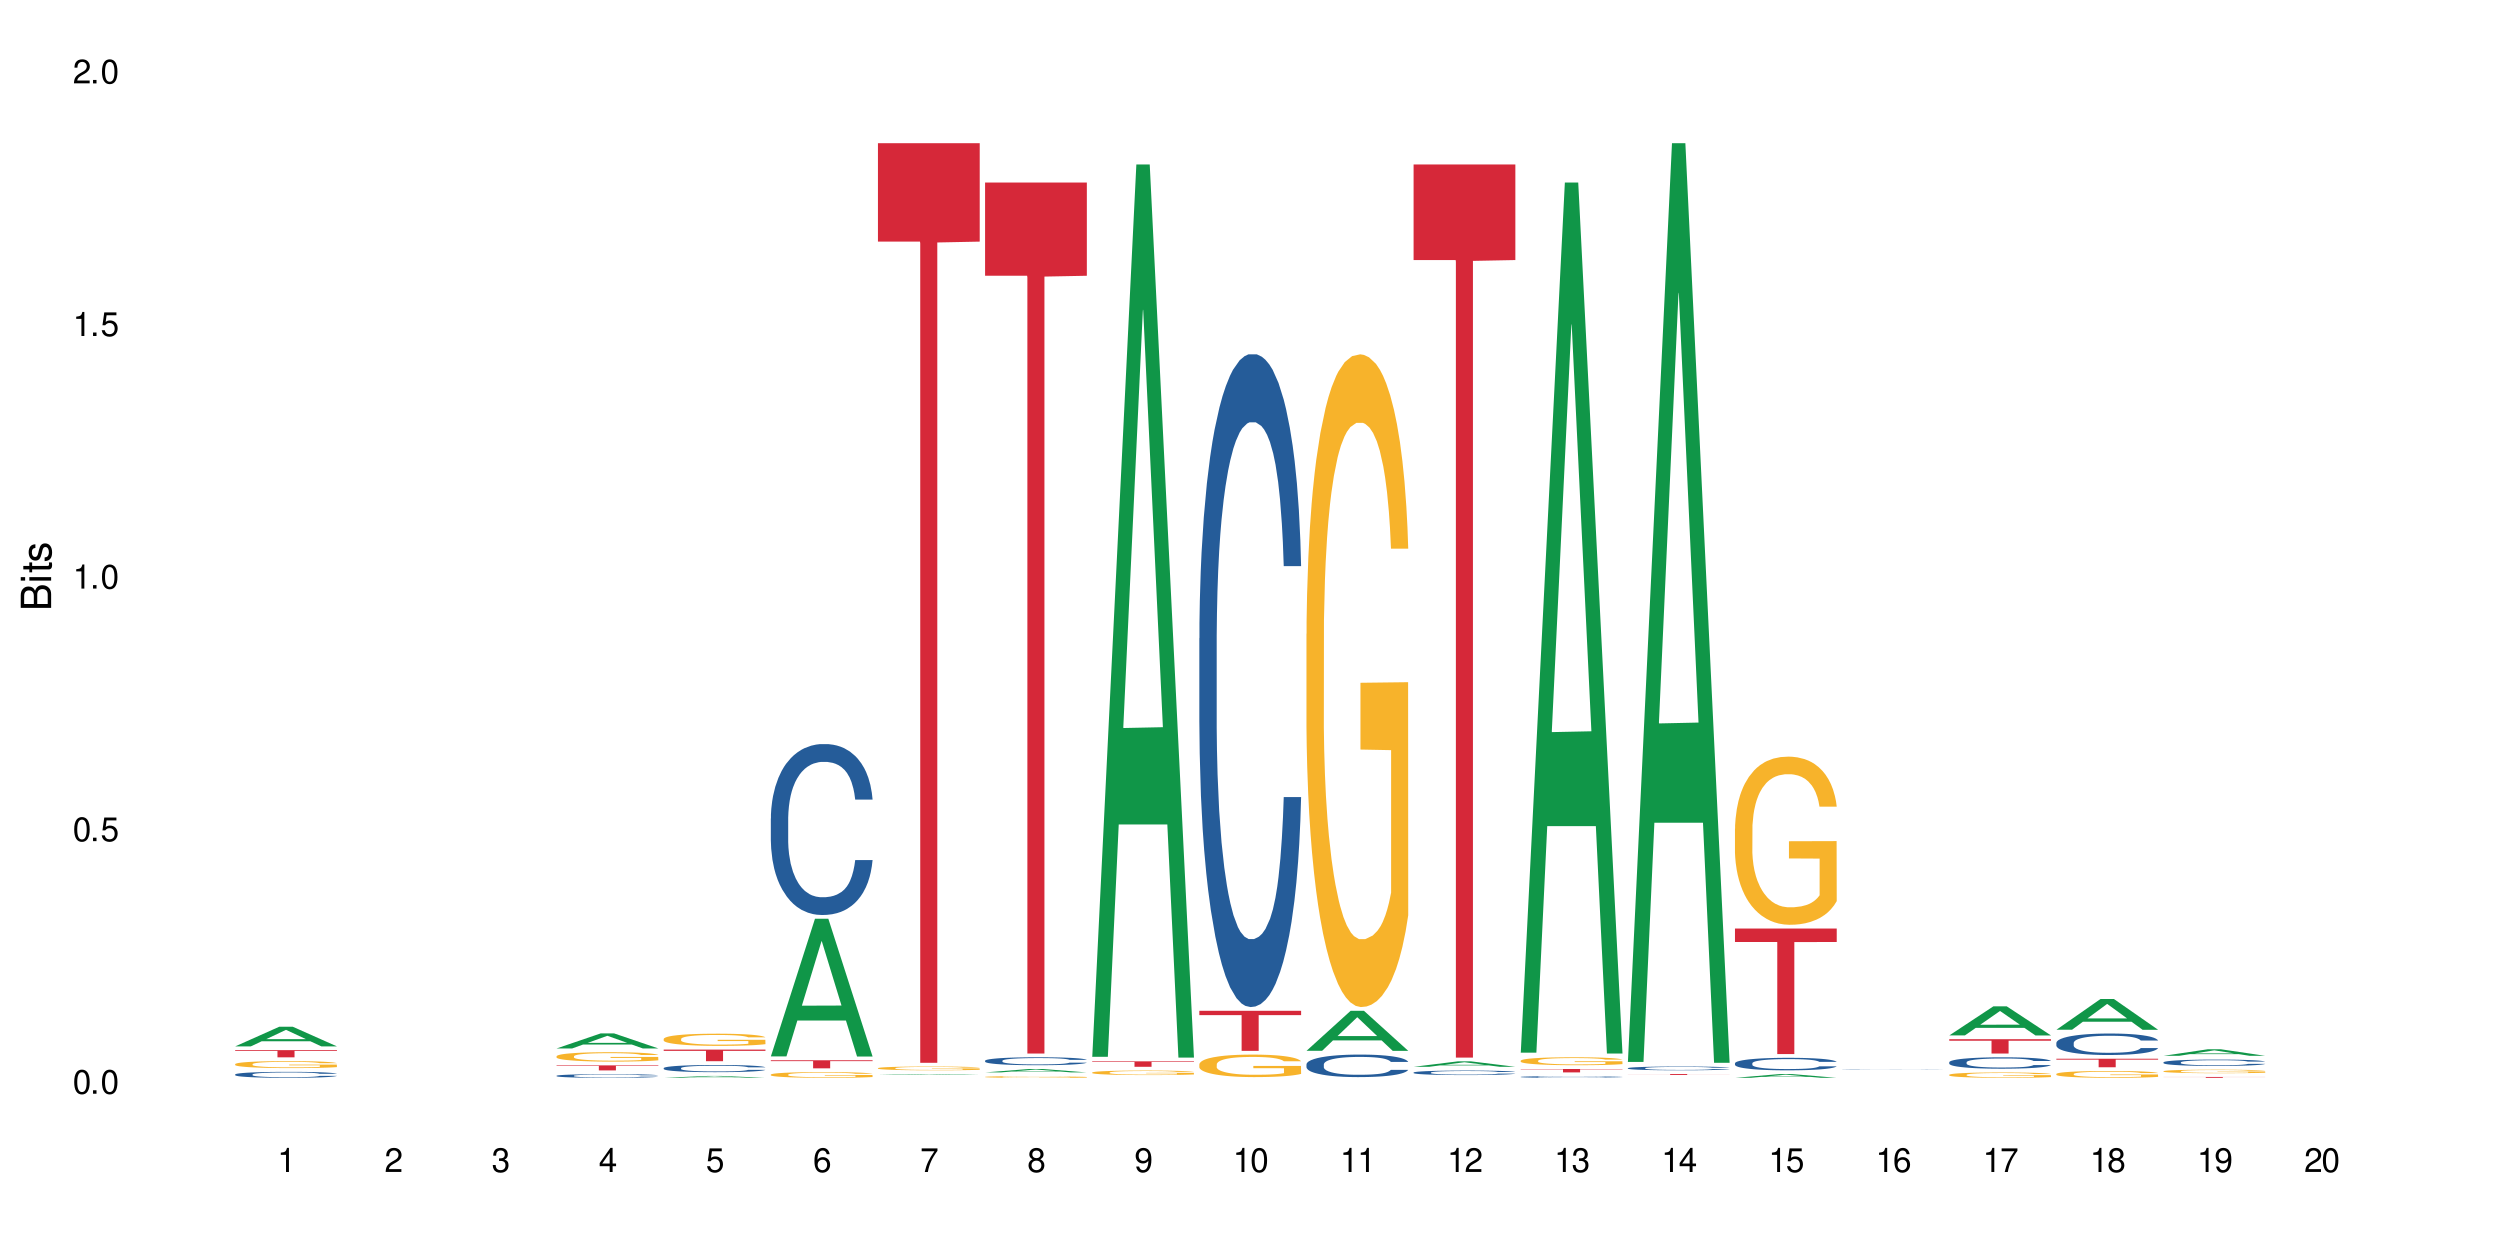 <?xml version="1.0" encoding="UTF-8"?>
<svg xmlns="http://www.w3.org/2000/svg" xmlns:xlink="http://www.w3.org/1999/xlink" width="720" height="360" viewBox="0 0 720 360">
<defs>
<g>
<g id="glyph-0-0">
</g>
<g id="glyph-0-1">
<path d="M 2.641 -6.938 C 2 -6.938 1.422 -6.656 1.078 -6.172 C 0.641 -5.562 0.406 -4.641 0.406 -3.359 C 0.406 -1.016 1.188 0.219 2.641 0.219 C 4.078 0.219 4.859 -1.016 4.859 -3.297 C 4.859 -4.641 4.656 -5.547 4.203 -6.172 C 3.844 -6.656 3.281 -6.938 2.641 -6.938 Z M 2.641 -6.188 C 3.547 -6.188 4 -5.25 4 -3.375 C 4 -1.406 3.562 -0.484 2.625 -0.484 C 1.734 -0.484 1.281 -1.438 1.281 -3.344 C 1.281 -5.25 1.734 -6.188 2.641 -6.188 Z M 2.641 -6.188 "/>
</g>
<g id="glyph-0-2">
<path d="M 1.828 -1 L 0.828 -1 L 0.828 0 L 1.828 0 Z M 1.828 -1 "/>
</g>
<g id="glyph-0-3">
<path d="M 4.562 -6.797 L 1.062 -6.797 L 0.547 -3.094 L 1.328 -3.094 C 1.719 -3.562 2.047 -3.734 2.578 -3.734 C 3.484 -3.734 4.062 -3.109 4.062 -2.094 C 4.062 -1.125 3.484 -0.531 2.578 -0.531 C 1.828 -0.531 1.375 -0.906 1.188 -1.672 L 0.328 -1.672 C 0.453 -1.109 0.547 -0.844 0.75 -0.594 C 1.125 -0.078 1.828 0.219 2.594 0.219 C 3.969 0.219 4.922 -0.781 4.922 -2.219 C 4.922 -3.562 4.031 -4.484 2.719 -4.484 C 2.25 -4.484 1.859 -4.359 1.469 -4.062 L 1.734 -5.969 L 4.562 -5.969 Z M 4.562 -6.797 "/>
</g>
<g id="glyph-0-4">
<path d="M 2.484 -4.938 L 2.484 0 L 3.328 0 L 3.328 -6.938 L 2.766 -6.938 C 2.469 -5.875 2.281 -5.734 0.984 -5.562 L 0.984 -4.938 Z M 2.484 -4.938 "/>
</g>
<g id="glyph-0-5">
<path d="M 4.859 -0.828 L 1.281 -0.828 C 1.359 -1.406 1.672 -1.781 2.5 -2.281 L 3.469 -2.828 C 4.406 -3.344 4.906 -4.062 4.906 -4.906 C 4.906 -5.484 4.672 -6.031 4.266 -6.406 C 3.859 -6.766 3.375 -6.938 2.719 -6.938 C 1.859 -6.938 1.219 -6.625 0.844 -6.031 C 0.609 -5.672 0.5 -5.234 0.484 -4.531 L 1.328 -4.531 C 1.359 -5.016 1.406 -5.281 1.531 -5.516 C 1.75 -5.938 2.188 -6.203 2.703 -6.203 C 3.469 -6.203 4.031 -5.641 4.031 -4.891 C 4.031 -4.344 3.719 -3.859 3.125 -3.516 L 2.234 -3 C 0.812 -2.172 0.406 -1.531 0.328 -0.016 L 4.859 -0.016 Z M 4.859 -0.828 "/>
</g>
<g id="glyph-0-6">
<path d="M 2.125 -3.188 L 2.578 -3.188 C 3.5 -3.188 3.984 -2.766 3.984 -1.922 C 3.984 -1.062 3.469 -0.531 2.594 -0.531 C 1.656 -0.531 1.203 -1 1.156 -2.016 L 0.312 -2.016 C 0.344 -1.453 0.438 -1.094 0.609 -0.781 C 0.953 -0.109 1.625 0.219 2.547 0.219 C 3.953 0.219 4.859 -0.625 4.859 -1.938 C 4.859 -2.828 4.516 -3.297 3.703 -3.594 C 4.344 -3.844 4.656 -4.328 4.656 -5.031 C 4.656 -6.219 3.875 -6.938 2.578 -6.938 C 1.203 -6.938 0.484 -6.172 0.453 -4.703 L 1.297 -4.703 C 1.312 -5.125 1.344 -5.359 1.453 -5.578 C 1.641 -5.969 2.062 -6.203 2.594 -6.203 C 3.344 -6.203 3.797 -5.75 3.797 -5 C 3.797 -4.516 3.609 -4.219 3.25 -4.047 C 3.016 -3.953 2.703 -3.922 2.125 -3.906 Z M 2.125 -3.188 "/>
</g>
<g id="glyph-0-7">
<path d="M 3.141 -1.672 L 3.141 0 L 3.984 0 L 3.984 -1.672 L 4.984 -1.672 L 4.984 -2.438 L 3.984 -2.438 L 3.984 -6.938 L 3.359 -6.938 L 0.266 -2.578 L 0.266 -1.672 Z M 3.141 -2.438 L 1 -2.438 L 3.141 -5.5 Z M 3.141 -2.438 "/>
</g>
<g id="glyph-0-8">
<path d="M 4.781 -5.125 C 4.609 -6.266 3.891 -6.938 2.844 -6.938 C 2.094 -6.938 1.422 -6.578 1.031 -5.953 C 0.594 -5.266 0.406 -4.422 0.406 -3.172 C 0.406 -2 0.578 -1.25 0.984 -0.641 C 1.359 -0.078 1.953 0.219 2.703 0.219 C 3.984 0.219 4.922 -0.75 4.922 -2.094 C 4.922 -3.375 4.062 -4.281 2.844 -4.281 C 2.172 -4.281 1.641 -4.031 1.281 -3.516 C 1.281 -5.234 1.828 -6.188 2.797 -6.188 C 3.391 -6.188 3.797 -5.797 3.938 -5.125 Z M 2.734 -3.531 C 3.547 -3.531 4.062 -2.953 4.062 -2.031 C 4.062 -1.156 3.484 -0.531 2.703 -0.531 C 1.922 -0.531 1.328 -1.188 1.328 -2.078 C 1.328 -2.938 1.906 -3.531 2.734 -3.531 Z M 2.734 -3.531 "/>
</g>
<g id="glyph-0-9">
<path d="M 4.984 -6.797 L 0.438 -6.797 L 0.438 -5.969 L 4.109 -5.969 C 2.5 -3.656 1.828 -2.234 1.328 0 L 2.219 0 C 2.594 -2.172 3.453 -4.047 4.984 -6.094 Z M 4.984 -6.797 "/>
</g>
<g id="glyph-0-10">
<path d="M 3.75 -3.656 C 4.469 -4.094 4.688 -4.438 4.688 -5.078 C 4.688 -6.172 3.844 -6.938 2.641 -6.938 C 1.438 -6.938 0.594 -6.172 0.594 -5.094 C 0.594 -4.438 0.812 -4.094 1.516 -3.656 C 0.734 -3.266 0.359 -2.703 0.359 -1.922 C 0.359 -0.656 1.281 0.219 2.641 0.219 C 3.984 0.219 4.922 -0.656 4.922 -1.922 C 4.922 -2.703 4.531 -3.266 3.75 -3.656 Z M 2.641 -6.188 C 3.359 -6.188 3.812 -5.75 3.812 -5.062 C 3.812 -4.406 3.344 -3.984 2.641 -3.984 C 1.922 -3.984 1.453 -4.406 1.453 -5.078 C 1.453 -5.75 1.922 -6.188 2.641 -6.188 Z M 2.641 -3.266 C 3.484 -3.266 4.062 -2.719 4.062 -1.906 C 4.062 -1.078 3.484 -0.531 2.625 -0.531 C 1.797 -0.531 1.219 -1.094 1.219 -1.906 C 1.219 -2.719 1.781 -3.266 2.641 -3.266 Z M 2.641 -3.266 "/>
</g>
<g id="glyph-0-11">
<path d="M 0.516 -1.578 C 0.672 -0.453 1.406 0.219 2.438 0.219 C 3.188 0.219 3.859 -0.141 4.266 -0.766 C 4.688 -1.453 4.891 -2.297 4.891 -3.547 C 4.891 -4.719 4.703 -5.453 4.312 -6.078 C 3.938 -6.641 3.344 -6.938 2.594 -6.938 C 1.297 -6.938 0.359 -5.969 0.359 -4.625 C 0.359 -3.344 1.234 -2.453 2.453 -2.453 C 3.094 -2.453 3.578 -2.672 4.016 -3.203 C 4 -1.484 3.469 -0.531 2.5 -0.531 C 1.906 -0.531 1.484 -0.906 1.359 -1.578 Z M 2.578 -6.203 C 3.375 -6.203 3.969 -5.531 3.969 -4.641 C 3.969 -3.797 3.391 -3.188 2.547 -3.188 C 1.734 -3.188 1.234 -3.766 1.234 -4.688 C 1.234 -5.562 1.797 -6.203 2.578 -6.203 Z M 2.578 -6.203 "/>
</g>
<g id="glyph-1-0">
</g>
<g id="glyph-1-1">
<path d="M 0 -0.953 L 0 -4.891 C 0 -5.719 -0.234 -6.344 -0.734 -6.797 C -1.188 -7.234 -1.812 -7.469 -2.5 -7.469 C -3.547 -7.469 -4.188 -7 -4.625 -5.875 C -4.984 -6.688 -5.625 -7.094 -6.531 -7.094 C -7.172 -7.094 -7.734 -6.859 -8.141 -6.391 C -8.562 -5.922 -8.75 -5.344 -8.75 -4.5 L -8.75 -0.953 Z M -4.984 -2.062 L -7.766 -2.062 L -7.766 -4.219 C -7.766 -4.844 -7.688 -5.203 -7.453 -5.5 C -7.219 -5.812 -6.859 -5.969 -6.375 -5.969 C -5.891 -5.969 -5.531 -5.812 -5.297 -5.5 C -5.062 -5.203 -4.984 -4.844 -4.984 -4.219 Z M -0.984 -2.062 L -4 -2.062 L -4 -4.781 C -4 -5.766 -3.438 -6.359 -2.484 -6.359 C -1.547 -6.359 -0.984 -5.766 -0.984 -4.781 Z M -0.984 -2.062 "/>
</g>
<g id="glyph-1-2">
<path d="M -6.281 -1.797 L -6.281 -0.797 L 0 -0.797 L 0 -1.797 Z M -8.75 -1.797 L -8.75 -0.797 L -7.484 -0.797 L -7.484 -1.797 Z M -8.75 -1.797 "/>
</g>
<g id="glyph-1-3">
<path d="M -6.281 -3.047 L -6.281 -2.016 L -8.016 -2.016 L -8.016 -1.016 L -6.281 -1.016 L -6.281 -0.172 L -5.469 -0.172 L -5.469 -1.016 L -0.719 -1.016 C -0.078 -1.016 0.281 -1.453 0.281 -2.234 C 0.281 -2.5 0.25 -2.719 0.188 -3.047 L -0.641 -3.047 C -0.609 -2.906 -0.594 -2.766 -0.594 -2.562 C -0.594 -2.141 -0.719 -2.016 -1.156 -2.016 L -5.469 -2.016 L -5.469 -3.047 Z M -6.281 -3.047 "/>
</g>
<g id="glyph-1-4">
<path d="M -4.531 -5.25 C -5.766 -5.25 -6.469 -4.422 -6.469 -2.969 C -6.469 -1.516 -5.719 -0.562 -4.547 -0.562 C -3.562 -0.562 -3.094 -1.062 -2.734 -2.562 L -2.516 -3.484 C -2.344 -4.188 -2.094 -4.469 -1.641 -4.469 C -1.047 -4.469 -0.641 -3.875 -0.641 -3 C -0.641 -2.453 -0.797 -2 -1.062 -1.75 C -1.25 -1.594 -1.422 -1.531 -1.875 -1.469 L -1.875 -0.406 C -0.422 -0.453 0.281 -1.266 0.281 -2.922 C 0.281 -4.5 -0.5 -5.516 -1.719 -5.516 C -2.656 -5.516 -3.172 -4.984 -3.469 -3.734 L -3.703 -2.766 C -3.891 -1.953 -4.156 -1.609 -4.594 -1.609 C -5.188 -1.609 -5.547 -2.125 -5.547 -2.938 C -5.547 -3.75 -5.203 -4.172 -4.531 -4.203 Z M -4.531 -5.25 "/>
</g>
</g>
</defs>
<rect x="-72" y="-36" width="864" height="432" fill="rgb(100%, 100%, 100%)" fill-opacity="1"/>
<path fill-rule="nonzero" fill="rgb(6.275%, 58.824%, 28.235%)" fill-opacity="1" d="M 67.73 301.359 L 67.762 301.352 L 80.445 295.691 L 84.297 295.691 L 97.043 301.363 L 92.562 301.363 L 89.371 299.883 L 75.371 299.883 L 72.238 301.359 L 67.73 301.359 L 76.719 299.27 L 88.086 299.266 L 82.418 296.617 L 82.355 296.613 L 82.293 296.629 L 76.688 299.266 L 76.719 299.27 Z M 67.73 301.359 "/>
<path fill-rule="nonzero" fill="rgb(14.51%, 36.078%, 60%)" fill-opacity="1" d="M 67.73 309.441 L 67.766 309.438 L 67.766 309.402 L 67.875 309.34 L 68.125 309.266 L 68.375 309.215 L 69.02 309.121 L 69.91 309.031 L 70.84 308.961 L 71.52 308.922 L 72.129 308.891 L 73.523 308.832 L 74.414 308.801 L 75.379 308.773 L 76.559 308.746 L 77.418 308.73 L 79.348 308.707 L 80.777 308.695 L 81.887 308.691 L 84.281 308.691 L 85.711 308.695 L 86.746 308.703 L 87.891 308.719 L 88.855 308.73 L 90.535 308.766 L 92.035 308.809 L 92.715 308.836 L 93.789 308.883 L 94.609 308.934 L 95.184 308.973 L 95.824 309.031 L 96.398 309.102 L 96.828 309.184 L 97.043 309.25 L 92.035 309.25 L 91.785 309.188 L 91.5 309.137 L 90.965 309.074 L 90.43 309.027 L 89.68 308.98 L 89 308.953 L 88.07 308.922 L 87.246 308.902 L 86.391 308.891 L 85.566 308.879 L 83.996 308.871 L 82.172 308.871 L 81.492 308.875 L 80.098 308.887 L 79.348 308.898 L 78.277 308.918 L 77.523 308.941 L 76.633 308.973 L 76.023 308.996 L 75.273 309.039 L 74.738 309.074 L 74.129 309.129 L 73.773 309.168 L 73.449 309.211 L 73.164 309.262 L 72.949 309.316 L 72.805 309.375 L 72.734 309.434 L 72.734 309.676 L 72.805 309.734 L 72.984 309.801 L 73.449 309.898 L 74.129 309.98 L 74.914 310.047 L 75.668 310.094 L 76.094 310.117 L 76.668 310.141 L 77.562 310.172 L 78.848 310.203 L 79.598 310.215 L 80.742 310.23 L 81.922 310.234 L 83.496 310.234 L 84.887 310.23 L 85.816 310.223 L 86.781 310.207 L 88.105 310.184 L 88.926 310.156 L 89.641 310.125 L 90.18 310.098 L 90.535 310.07 L 91.07 310.023 L 91.5 309.969 L 91.824 309.914 L 92.035 309.859 L 97.043 309.859 L 96.828 309.922 L 96.504 309.984 L 96.184 310.031 L 95.684 310.086 L 95.109 310.133 L 94.289 310.191 L 93.609 310.227 L 92.715 310.266 L 91.895 310.297 L 91 310.32 L 89.68 310.355 L 88.82 310.371 L 87.891 310.383 L 86.781 310.395 L 85.387 310.406 L 83.887 310.414 L 80.992 310.414 L 79.883 310.406 L 78.418 310.391 L 76.594 310.363 L 75.273 310.332 L 74.238 310.305 L 73.344 310.273 L 72.344 310.23 L 71.055 310.16 L 70.27 310.105 L 69.734 310.062 L 69.125 310 L 68.695 309.945 L 68.195 309.855 L 67.84 309.746 L 67.73 309.66 Z M 67.73 309.441 "/>
<path fill-rule="nonzero" fill="rgb(96.863%, 70.196%, 16.863%)" fill-opacity="1" d="M 67.73 306.461 L 67.766 306.457 L 67.766 306.422 L 67.91 306.34 L 68.266 306.227 L 68.73 306.133 L 69.23 306.059 L 69.555 306.02 L 70.09 305.965 L 70.555 305.926 L 71.734 305.84 L 73.234 305.766 L 74.059 305.73 L 74.988 305.699 L 76.309 305.664 L 76.918 305.652 L 78.777 305.625 L 80.887 305.605 L 83.207 305.598 L 84.281 305.602 L 85.746 305.609 L 87.746 305.629 L 88.891 305.648 L 89.785 305.664 L 90.715 305.688 L 91.859 305.727 L 92.93 305.77 L 93.789 305.812 L 94.645 305.871 L 95.359 305.93 L 95.969 305.992 L 96.504 306.07 L 96.828 306.133 L 97.043 306.199 L 92.074 306.199 L 91.785 306.133 L 91.465 306.086 L 90.93 306.023 L 90.395 305.98 L 89.855 305.945 L 88.855 305.898 L 87.996 305.867 L 86.926 305.84 L 85.891 305.824 L 84.711 305.812 L 82.102 305.812 L 80.383 305.824 L 79.383 305.84 L 78.668 305.852 L 77.668 305.879 L 77.059 305.902 L 76.703 305.918 L 75.629 305.973 L 74.914 306.023 L 74.523 306.059 L 74.023 306.117 L 73.664 306.164 L 73.27 306.238 L 73.059 306.293 L 72.77 306.418 L 72.734 306.75 L 72.844 306.816 L 73.059 306.895 L 73.344 306.961 L 73.773 307.031 L 74.199 307.082 L 74.953 307.152 L 75.594 307.203 L 76.094 307.234 L 77.059 307.281 L 77.453 307.301 L 78.383 307.332 L 79.348 307.359 L 80.527 307.379 L 81.422 307.391 L 82.852 307.398 L 84.672 307.398 L 86.82 307.391 L 88.176 307.375 L 89.105 307.359 L 89.715 307.348 L 90.465 307.328 L 91 307.309 L 91.5 307.289 L 92.109 307.258 L 92.109 306.816 L 83.281 306.816 L 83.281 306.609 L 97.004 306.609 L 97.043 307.328 L 96.289 307.375 L 95.359 307.426 L 94.469 307.461 L 93.539 307.492 L 92.215 307.527 L 91.145 307.551 L 89.5 307.574 L 87.996 307.59 L 86.426 307.602 L 85.031 307.609 L 83.387 307.609 L 81.922 307.605 L 80.348 307.594 L 79.098 307.582 L 77.953 307.562 L 76.809 307.539 L 75.379 307.5 L 74.449 307.469 L 73.484 307.43 L 72.52 307.383 L 71.664 307.336 L 71.09 307.297 L 70.52 307.25 L 69.91 307.195 L 69.34 307.133 L 68.91 307.078 L 68.516 307.012 L 68.23 306.953 L 67.945 306.871 L 67.801 306.805 L 67.73 306.746 Z M 67.73 306.461 "/>
<path fill-rule="nonzero" fill="rgb(83.922%, 15.686%, 22.353%)" fill-opacity="1" d="M 67.73 302.445 L 97.043 302.445 L 97.043 302.668 L 84.824 302.668 L 84.824 304.52 L 79.91 304.52 L 79.91 302.672 L 79.84 302.668 L 67.73 302.668 Z M 67.73 302.445 "/>
<path fill-rule="nonzero" fill="rgb(6.275%, 58.824%, 28.235%)" fill-opacity="1" d="M 160.289 301.949 L 160.32 301.945 L 173.004 297.617 L 176.855 297.617 L 189.602 301.953 L 185.121 301.953 L 181.93 300.82 L 167.93 300.82 L 164.801 301.949 L 160.289 301.949 L 169.277 300.352 L 180.645 300.348 L 174.977 298.324 L 174.914 298.32 L 174.852 298.332 L 169.246 300.348 L 169.277 300.352 Z M 160.289 301.949 "/>
<path fill-rule="nonzero" fill="rgb(14.51%, 36.078%, 60%)" fill-opacity="1" d="M 160.289 309.816 L 160.324 309.816 L 160.324 309.793 L 160.434 309.758 L 160.684 309.711 L 160.934 309.68 L 161.578 309.621 L 162.469 309.566 L 163.398 309.523 L 164.078 309.496 L 164.688 309.48 L 166.082 309.441 L 166.973 309.426 L 167.938 309.406 L 169.117 309.391 L 169.977 309.383 L 171.906 309.367 L 173.336 309.359 L 174.445 309.355 L 176.84 309.355 L 178.27 309.359 L 179.305 309.367 L 180.449 309.375 L 181.414 309.383 L 183.094 309.402 L 184.598 309.43 L 185.273 309.445 L 186.348 309.477 L 187.168 309.504 L 187.742 309.531 L 188.383 309.566 L 188.957 309.609 L 189.387 309.66 L 189.602 309.699 L 184.598 309.699 L 184.344 309.66 L 184.059 309.633 L 183.523 309.594 L 182.988 309.562 L 182.238 309.535 L 181.559 309.516 L 180.629 309.5 L 179.805 309.488 L 178.949 309.48 L 178.125 309.473 L 176.555 309.469 L 174.051 309.469 L 172.656 309.477 L 171.906 309.484 L 170.836 309.496 L 170.082 309.508 L 169.191 309.527 L 168.582 309.547 L 167.832 309.57 L 167.297 309.594 L 166.688 309.625 L 166.332 309.648 L 166.008 309.676 L 165.723 309.707 L 165.508 309.742 L 165.367 309.777 L 165.293 309.812 L 165.293 309.961 L 165.367 309.996 L 165.543 310.039 L 166.008 310.098 L 166.688 310.148 L 167.473 310.188 L 168.227 310.219 L 168.652 310.23 L 169.227 310.246 L 170.121 310.266 L 171.406 310.285 L 172.156 310.293 L 173.301 310.301 L 174.48 310.305 L 176.055 310.305 L 177.445 310.301 L 178.375 310.297 L 179.34 310.289 L 180.664 310.273 L 181.484 310.258 L 182.199 310.238 L 182.738 310.219 L 183.094 310.203 L 183.629 310.176 L 184.059 310.141 L 184.383 310.109 L 184.598 310.074 L 189.602 310.074 L 189.387 310.113 L 189.062 310.152 L 188.742 310.18 L 188.242 310.215 L 187.668 310.242 L 186.848 310.277 L 186.168 310.301 L 185.273 310.324 L 184.453 310.34 L 183.559 310.359 L 182.238 310.379 L 181.379 310.387 L 180.449 310.395 L 179.34 310.402 L 177.949 310.41 L 176.445 310.414 L 173.551 310.414 L 172.441 310.41 L 170.977 310.402 L 169.152 310.383 L 167.832 310.363 L 166.797 310.348 L 165.902 310.328 L 164.902 310.301 L 163.613 310.258 L 162.828 310.227 L 162.293 310.199 L 161.684 310.16 L 161.254 310.125 L 160.754 310.074 L 160.398 310.004 L 160.289 309.949 Z M 160.289 309.816 "/>
<path fill-rule="nonzero" fill="rgb(96.863%, 70.196%, 16.863%)" fill-opacity="1" d="M 160.289 304.195 L 160.324 304.195 L 160.324 304.145 L 160.469 304.031 L 160.824 303.879 L 161.289 303.754 L 161.789 303.652 L 162.113 303.602 L 162.648 303.527 L 163.113 303.473 L 164.293 303.363 L 165.793 303.258 L 166.617 303.215 L 167.547 303.172 L 168.867 303.125 L 169.477 303.105 L 171.336 303.066 L 173.445 303.043 L 175.766 303.035 L 176.84 303.039 L 178.305 303.047 L 180.305 303.074 L 181.449 303.098 L 182.344 303.125 L 183.273 303.156 L 184.418 303.207 L 185.488 303.266 L 186.348 303.324 L 187.207 303.398 L 187.922 303.477 L 188.527 303.566 L 189.062 303.668 L 189.387 303.754 L 189.602 303.844 L 184.633 303.844 L 184.344 303.754 L 184.023 303.688 L 183.488 303.605 L 182.953 303.547 L 182.414 303.5 L 181.414 303.438 L 180.559 303.398 L 179.484 303.363 L 178.449 303.34 L 177.27 303.324 L 176.555 303.32 L 174.66 303.32 L 172.941 303.336 L 171.941 303.355 L 171.227 303.375 L 170.227 303.414 L 169.617 303.445 L 169.262 303.465 L 168.188 303.539 L 167.473 303.609 L 167.082 303.656 L 166.582 303.73 L 166.223 303.797 L 165.828 303.898 L 165.617 303.973 L 165.328 304.141 L 165.293 304.586 L 165.402 304.68 L 165.617 304.781 L 165.902 304.871 L 166.332 304.965 L 166.758 305.035 L 167.512 305.133 L 168.152 305.195 L 168.652 305.238 L 169.617 305.305 L 170.012 305.328 L 170.941 305.371 L 171.906 305.406 L 173.086 305.438 L 173.98 305.453 L 175.41 305.465 L 177.234 305.465 L 179.379 305.449 L 180.734 305.43 L 181.664 305.41 L 182.273 305.395 L 183.023 305.367 L 183.559 305.34 L 184.059 305.312 L 184.668 305.27 L 184.668 304.68 L 175.84 304.676 L 175.84 304.398 L 189.562 304.398 L 189.602 305.367 L 188.848 305.434 L 187.922 305.496 L 187.027 305.547 L 186.098 305.59 L 184.773 305.637 L 183.703 305.664 L 182.059 305.699 L 180.559 305.723 L 178.984 305.738 L 177.59 305.746 L 175.945 305.746 L 174.48 305.742 L 172.906 305.727 L 171.656 305.707 L 170.512 305.684 L 169.367 305.648 L 167.938 305.598 L 167.008 305.555 L 166.043 305.504 L 165.078 305.441 L 164.223 305.375 L 163.648 305.324 L 163.078 305.266 L 162.469 305.191 L 161.898 305.105 L 161.469 305.027 L 161.074 304.941 L 160.789 304.859 L 160.504 304.75 L 160.359 304.66 L 160.289 304.582 Z M 160.289 304.195 "/>
<path fill-rule="nonzero" fill="rgb(83.922%, 15.686%, 22.353%)" fill-opacity="1" d="M 160.289 306.828 L 189.602 306.828 L 189.602 306.984 L 177.383 306.984 L 177.383 308.277 L 172.469 308.277 L 172.469 306.984 L 160.289 306.984 Z M 160.289 306.828 "/>
<path fill-rule="nonzero" fill="rgb(6.275%, 58.824%, 28.235%)" fill-opacity="1" d="M 191.145 310.414 L 191.176 310.414 L 203.855 309.867 L 207.707 309.867 L 220.453 310.414 L 215.977 310.414 L 212.781 310.273 L 198.785 310.273 L 195.652 310.414 L 191.145 310.414 L 200.129 310.211 L 211.496 310.211 L 205.828 309.957 L 205.766 309.953 L 205.703 309.957 L 200.098 310.211 L 200.129 310.211 Z M 191.145 310.414 "/>
<path fill-rule="nonzero" fill="rgb(14.51%, 36.078%, 60%)" fill-opacity="1" d="M 191.145 307.617 L 191.18 307.613 L 191.18 307.566 L 191.285 307.496 L 191.535 307.406 L 191.785 307.344 L 192.43 307.23 L 193.324 307.125 L 194.254 307.039 L 194.93 306.992 L 195.539 306.953 L 196.934 306.883 L 197.828 306.848 L 198.793 306.816 L 199.973 306.781 L 200.828 306.766 L 202.758 306.734 L 204.188 306.719 L 205.297 306.715 L 207.691 306.715 L 209.121 306.723 L 210.16 306.73 L 211.301 306.746 L 212.266 306.766 L 213.949 306.805 L 215.449 306.859 L 216.129 306.891 L 217.199 306.949 L 218.023 307.004 L 218.594 307.055 L 219.238 307.125 L 219.809 307.207 L 220.238 307.305 L 220.453 307.387 L 215.449 307.387 L 215.199 307.312 L 214.914 307.254 L 214.375 307.176 L 213.84 307.121 L 213.09 307.066 L 212.41 307.027 L 211.48 306.992 L 210.66 306.969 L 209.801 306.953 L 208.98 306.941 L 207.406 306.93 L 205.582 306.93 L 204.902 306.934 L 203.512 306.949 L 202.758 306.961 L 201.688 306.988 L 200.938 307.012 L 200.043 307.051 L 199.434 307.082 L 198.684 307.133 L 198.148 307.176 L 197.539 307.238 L 197.184 307.285 L 196.863 307.34 L 196.574 307.402 L 196.359 307.469 L 196.219 307.539 L 196.148 307.605 L 196.148 307.898 L 196.219 307.969 L 196.398 308.047 L 196.863 308.16 L 197.539 308.262 L 198.328 308.344 L 199.078 308.398 L 199.508 308.426 L 200.078 308.457 L 200.973 308.492 L 202.258 308.531 L 203.008 308.547 L 204.152 308.562 L 205.332 308.57 L 206.906 308.57 L 208.301 308.562 L 209.23 308.551 L 210.195 308.535 L 211.516 308.504 L 212.34 308.473 L 213.055 308.438 L 213.59 308.402 L 213.949 308.371 L 214.484 308.312 L 214.914 308.25 L 215.234 308.184 L 215.449 308.117 L 220.453 308.117 L 220.238 308.195 L 219.918 308.27 L 219.594 308.324 L 219.094 308.391 L 218.523 308.449 L 217.699 308.516 L 217.02 308.559 L 216.129 308.605 L 215.305 308.641 L 214.414 308.672 L 213.09 308.711 L 212.23 308.73 L 211.301 308.746 L 210.195 308.762 L 208.801 308.773 L 207.301 308.781 L 205.906 308.785 L 204.402 308.781 L 203.297 308.773 L 201.832 308.758 L 200.008 308.723 L 198.684 308.688 L 197.648 308.648 L 196.754 308.613 L 195.754 308.562 L 194.469 308.477 L 193.68 308.414 L 193.145 308.359 L 192.535 308.285 L 192.109 308.223 L 191.605 308.113 L 191.25 307.98 L 191.145 307.875 Z M 191.145 307.617 "/>
<path fill-rule="nonzero" fill="rgb(96.863%, 70.196%, 16.863%)" fill-opacity="1" d="M 191.145 299.207 L 191.18 299.203 L 191.18 299.141 L 191.32 298.996 L 191.68 298.797 L 192.145 298.633 L 192.645 298.504 L 192.965 298.438 L 193.5 298.34 L 193.965 298.27 L 195.145 298.129 L 196.648 297.992 L 197.469 297.934 L 198.398 297.879 L 199.723 297.82 L 200.328 297.797 L 202.188 297.746 L 204.297 297.715 L 206.621 297.703 L 207.691 297.707 L 209.156 297.719 L 211.16 297.754 L 212.305 297.789 L 213.195 297.82 L 214.125 297.859 L 215.27 297.926 L 216.344 298.004 L 217.199 298.078 L 218.059 298.176 L 218.773 298.277 L 219.379 298.391 L 219.918 298.523 L 220.238 298.637 L 220.453 298.75 L 215.484 298.75 L 215.199 298.637 L 214.875 298.551 L 214.34 298.445 L 213.805 298.367 L 213.27 298.305 L 212.266 298.223 L 211.41 298.172 L 210.336 298.129 L 209.301 298.098 L 208.121 298.078 L 207.406 298.074 L 205.512 298.074 L 203.797 298.094 L 202.797 298.121 L 202.082 298.145 L 201.078 298.195 L 200.473 298.234 L 200.113 298.258 L 199.043 298.359 L 198.328 298.449 L 197.934 298.508 L 197.434 298.605 L 197.074 298.691 L 196.684 298.82 L 196.469 298.914 L 196.184 299.133 L 196.148 299.711 L 196.254 299.832 L 196.469 299.961 L 196.754 300.078 L 197.184 300.199 L 197.613 300.293 L 198.363 300.418 L 199.008 300.5 L 199.508 300.555 L 200.473 300.641 L 200.863 300.672 L 201.793 300.727 L 202.758 300.773 L 203.938 300.812 L 204.832 300.832 L 206.262 300.848 L 208.086 300.848 L 210.23 300.828 L 211.59 300.801 L 212.52 300.777 L 213.125 300.754 L 213.875 300.719 L 214.414 300.688 L 214.914 300.652 L 215.52 300.598 L 215.52 299.832 L 206.691 299.828 L 206.691 299.469 L 220.418 299.465 L 220.453 300.719 L 219.703 300.805 L 218.773 300.887 L 217.879 300.953 L 216.949 301.008 L 215.629 301.066 L 214.555 301.105 L 212.91 301.152 L 211.41 301.18 L 209.836 301.199 L 208.441 301.207 L 206.797 301.211 L 205.332 301.203 L 203.762 301.188 L 202.508 301.16 L 201.367 301.129 L 200.223 301.086 L 198.793 301.02 L 197.863 300.965 L 196.898 300.898 L 195.934 300.816 L 195.074 300.73 L 194.504 300.664 L 193.93 300.586 L 193.324 300.492 L 192.75 300.383 L 192.32 300.281 L 191.93 300.172 L 191.645 300.066 L 191.355 299.922 L 191.215 299.805 L 191.145 299.707 Z M 191.145 299.207 "/>
<path fill-rule="nonzero" fill="rgb(83.922%, 15.686%, 22.353%)" fill-opacity="1" d="M 191.145 302.293 L 220.453 302.293 L 220.453 302.648 L 208.238 302.652 L 208.238 305.633 L 203.324 305.633 L 203.324 302.656 L 203.25 302.648 L 191.145 302.648 Z M 191.145 302.293 "/>
<path fill-rule="nonzero" fill="rgb(6.275%, 58.824%, 28.235%)" fill-opacity="1" d="M 221.996 304.238 L 222.027 304.199 L 234.711 264.605 L 238.562 264.605 L 251.305 304.273 L 246.828 304.273 L 243.633 293.918 L 229.637 293.918 L 226.504 304.238 L 221.996 304.238 L 230.984 289.637 L 242.352 289.598 L 236.684 271.09 L 236.621 271.051 L 236.559 271.164 L 230.953 289.598 L 230.984 289.637 Z M 221.996 304.238 "/>
<path fill-rule="nonzero" fill="rgb(14.51%, 36.078%, 60%)" fill-opacity="1" d="M 221.996 235.723 L 222.031 235.676 L 222.031 234.598 L 222.137 232.887 L 222.391 230.727 L 222.641 229.242 L 223.281 226.59 L 224.176 224.023 L 225.105 222.047 L 225.785 220.875 L 226.391 219.977 L 227.785 218.312 L 228.68 217.457 L 229.645 216.691 L 230.824 215.926 L 231.684 215.477 L 233.613 214.758 L 235.043 214.441 L 236.148 214.305 L 238.547 214.305 L 239.977 214.488 L 241.012 214.711 L 242.156 215.07 L 243.121 215.477 L 244.801 216.465 L 246.301 217.727 L 246.98 218.445 L 248.055 219.84 L 248.875 221.191 L 249.445 222.359 L 250.09 224.023 L 250.664 226.051 L 251.09 228.344 L 251.305 230.277 L 246.301 230.277 L 246.051 228.48 L 245.766 227.082 L 245.23 225.238 L 244.691 223.934 L 243.941 222.629 L 243.262 221.773 L 242.336 220.922 L 241.512 220.379 L 240.652 219.977 L 239.832 219.707 L 238.258 219.434 L 236.438 219.434 L 235.758 219.527 L 234.363 219.887 L 233.613 220.199 L 232.539 220.832 L 231.789 221.414 L 230.895 222.316 L 230.289 223.078 L 229.539 224.25 L 229 225.285 L 228.395 226.77 L 228.035 227.895 L 227.715 229.152 L 227.43 230.637 L 227.215 232.211 L 227.07 233.879 L 227 235.496 L 227 242.473 L 227.07 244.09 L 227.25 245.98 L 227.715 248.723 L 228.395 251.109 L 229.18 253 L 229.93 254.348 L 230.359 254.977 L 230.93 255.699 L 231.824 256.598 L 233.113 257.496 L 233.863 257.859 L 235.008 258.219 L 236.188 258.398 L 237.758 258.398 L 239.152 258.219 L 240.082 257.992 L 241.047 257.633 L 242.371 256.867 L 243.191 256.148 L 243.906 255.293 L 244.441 254.438 L 244.801 253.719 L 245.336 252.324 L 245.766 250.793 L 246.086 249.219 L 246.301 247.691 L 251.305 247.691 L 251.09 249.488 L 250.77 251.242 L 250.449 252.547 L 249.949 254.125 L 249.375 255.52 L 248.555 257.094 L 247.875 258.129 L 246.98 259.254 L 246.16 260.105 L 245.266 260.871 L 243.941 261.773 L 243.086 262.223 L 242.156 262.625 L 241.047 262.988 L 239.652 263.301 L 238.152 263.48 L 236.758 263.527 L 235.258 263.438 L 234.148 263.258 L 232.684 262.852 L 230.859 262.043 L 229.539 261.188 L 228.5 260.332 L 227.605 259.434 L 226.605 258.219 L 225.32 256.238 L 224.535 254.707 L 223.996 253.449 L 223.391 251.695 L 222.961 250.117 L 222.461 247.602 L 222.102 244.406 L 221.996 241.93 Z M 221.996 235.723 "/>
<path fill-rule="nonzero" fill="rgb(96.863%, 70.196%, 16.863%)" fill-opacity="1" d="M 221.996 309.473 L 222.031 309.473 L 222.031 309.441 L 222.176 309.375 L 222.531 309.281 L 222.996 309.203 L 223.496 309.145 L 223.82 309.113 L 224.355 309.066 L 224.82 309.035 L 226 308.965 L 227.5 308.902 L 228.32 308.875 L 229.25 308.852 L 230.574 308.82 L 231.184 308.809 L 233.039 308.785 L 235.148 308.77 L 237.473 308.766 L 238.547 308.77 L 240.012 308.773 L 242.012 308.789 L 243.156 308.805 L 244.051 308.82 L 244.98 308.84 L 246.121 308.871 L 247.195 308.906 L 248.055 308.941 L 248.91 308.988 L 249.625 309.035 L 250.234 309.09 L 250.77 309.152 L 251.09 309.203 L 251.305 309.258 L 246.336 309.258 L 246.051 309.203 L 245.73 309.164 L 245.195 309.113 L 244.656 309.078 L 244.121 309.051 L 243.121 309.012 L 242.262 308.988 L 241.191 308.965 L 240.152 308.953 L 238.973 308.941 L 236.363 308.941 L 234.648 308.949 L 233.648 308.961 L 232.934 308.973 L 231.934 308.996 L 231.324 309.016 L 230.969 309.027 L 229.895 309.074 L 229.18 309.117 L 228.785 309.145 L 228.285 309.191 L 227.93 309.23 L 227.535 309.289 L 227.32 309.336 L 227.035 309.438 L 227 309.711 L 227.105 309.766 L 227.32 309.828 L 227.605 309.883 L 228.035 309.941 L 228.465 309.984 L 229.215 310.043 L 229.859 310.082 L 230.359 310.105 L 231.324 310.148 L 231.719 310.16 L 232.648 310.188 L 233.613 310.211 L 234.793 310.227 L 235.688 310.234 L 237.117 310.242 L 238.938 310.242 L 241.082 310.234 L 242.441 310.223 L 243.371 310.211 L 243.977 310.199 L 244.73 310.184 L 245.266 310.168 L 245.766 310.152 L 246.375 310.125 L 246.375 309.766 L 237.543 309.766 L 237.543 309.598 L 251.27 309.594 L 251.305 310.184 L 250.555 310.223 L 249.625 310.262 L 248.73 310.293 L 247.805 310.32 L 246.48 310.348 L 245.406 310.367 L 243.766 310.387 L 242.262 310.398 L 240.691 310.41 L 239.297 310.414 L 236.188 310.414 L 234.613 310.402 L 233.363 310.391 L 232.219 310.375 L 231.074 310.355 L 229.645 310.324 L 228.715 310.301 L 227.75 310.27 L 226.785 310.23 L 225.926 310.191 L 224.785 310.121 L 224.176 310.078 L 223.605 310.023 L 223.176 309.98 L 222.781 309.926 L 222.496 309.875 L 222.211 309.809 L 222.066 309.754 L 221.996 309.707 Z M 221.996 309.473 "/>
<path fill-rule="nonzero" fill="rgb(83.922%, 15.686%, 22.353%)" fill-opacity="1" d="M 221.996 305.355 L 251.305 305.355 L 251.305 305.605 L 239.09 305.605 L 239.09 307.688 L 234.176 307.688 L 234.176 305.609 L 234.105 305.605 L 221.996 305.605 Z M 221.996 305.355 "/>
<path fill-rule="nonzero" fill="rgb(6.275%, 58.824%, 28.235%)" fill-opacity="1" d="M 252.848 309.602 L 252.879 309.602 L 265.562 309.328 L 269.414 309.328 L 282.16 309.602 L 277.68 309.602 L 274.488 309.531 L 260.488 309.531 L 257.359 309.602 L 252.848 309.602 L 261.836 309.5 L 273.203 309.5 L 267.535 309.371 L 267.473 309.371 L 267.41 309.375 L 261.805 309.5 L 261.836 309.5 Z M 252.848 309.602 "/>
<path fill-rule="nonzero" fill="rgb(96.863%, 70.196%, 16.863%)" fill-opacity="1" d="M 252.848 307.625 L 252.883 307.625 L 252.883 307.605 L 253.027 307.559 L 253.383 307.496 L 253.848 307.445 L 254.352 307.406 L 254.672 307.387 L 255.207 307.355 L 255.672 307.336 L 256.852 307.289 L 258.352 307.25 L 259.176 307.23 L 260.105 307.215 L 261.426 307.195 L 262.035 307.188 L 263.895 307.172 L 266.004 307.16 L 269.398 307.16 L 270.863 307.164 L 272.863 307.176 L 274.008 307.184 L 274.902 307.195 L 275.832 307.207 L 276.977 307.227 L 278.047 307.25 L 278.906 307.273 L 279.766 307.305 L 280.48 307.336 L 281.086 307.371 L 281.621 307.414 L 281.945 307.449 L 282.16 307.484 L 277.191 307.484 L 276.906 307.449 L 276.582 307.422 L 276.047 307.387 L 275.512 307.363 L 274.973 307.348 L 273.973 307.32 L 273.117 307.305 L 272.043 307.289 L 271.008 307.281 L 269.828 307.273 L 267.219 307.273 L 265.5 307.281 L 264.5 307.289 L 263.785 307.297 L 262.785 307.312 L 262.176 307.324 L 261.82 307.332 L 260.746 307.363 L 260.031 307.391 L 259.641 307.41 L 259.141 307.438 L 258.781 307.465 L 258.391 307.504 L 258.176 307.535 L 257.887 307.602 L 257.852 307.781 L 257.961 307.82 L 258.176 307.859 L 258.461 307.895 L 258.891 307.934 L 259.316 307.961 L 260.07 308 L 260.711 308.027 L 261.211 308.043 L 262.176 308.07 L 262.57 308.078 L 263.5 308.098 L 264.465 308.109 L 265.645 308.121 L 266.539 308.129 L 267.969 308.133 L 269.793 308.133 L 271.938 308.129 L 273.293 308.121 L 274.223 308.113 L 274.832 308.105 L 275.582 308.094 L 276.117 308.082 L 276.617 308.074 L 277.227 308.055 L 277.227 307.82 L 268.398 307.816 L 268.398 307.707 L 282.121 307.707 L 282.16 308.094 L 281.406 308.121 L 280.48 308.145 L 279.586 308.168 L 278.656 308.184 L 277.332 308.203 L 276.262 308.215 L 274.617 308.227 L 273.117 308.238 L 271.543 308.242 L 270.148 308.246 L 267.039 308.246 L 265.465 308.238 L 264.215 308.23 L 263.07 308.223 L 261.926 308.207 L 260.496 308.188 L 259.57 308.172 L 258.602 308.148 L 257.637 308.125 L 256.781 308.098 L 256.207 308.078 L 255.637 308.055 L 255.027 308.023 L 254.457 307.988 L 254.027 307.957 L 253.637 307.926 L 253.348 307.891 L 253.062 307.848 L 252.922 307.812 L 252.848 307.781 Z M 252.848 307.625 "/>
<path fill-rule="nonzero" fill="rgb(83.922%, 15.686%, 22.353%)" fill-opacity="1" d="M 252.848 41.234 L 282.16 41.234 L 282.16 69.586 L 269.941 69.832 L 269.941 306.078 L 265.027 306.078 L 265.027 70.082 L 264.957 69.586 L 252.848 69.586 Z M 252.848 41.234 "/>
<path fill-rule="nonzero" fill="rgb(6.275%, 58.824%, 28.235%)" fill-opacity="1" d="M 283.703 308.859 L 283.734 308.855 L 296.414 307.863 L 300.266 307.863 L 313.012 308.859 L 308.535 308.859 L 305.34 308.598 L 291.344 308.598 L 288.211 308.859 L 283.703 308.859 L 292.688 308.492 L 304.055 308.492 L 298.387 308.027 L 298.262 308.027 L 292.656 308.492 L 292.688 308.492 Z M 283.703 308.859 "/>
<path fill-rule="nonzero" fill="rgb(14.51%, 36.078%, 60%)" fill-opacity="1" d="M 283.703 305.488 L 283.738 305.484 L 283.738 305.438 L 283.844 305.355 L 284.094 305.258 L 284.344 305.188 L 284.988 305.062 L 285.883 304.945 L 286.812 304.852 L 287.492 304.797 L 288.098 304.754 L 289.492 304.676 L 290.387 304.637 L 291.352 304.602 L 292.531 304.566 L 293.387 304.547 L 295.316 304.512 L 296.746 304.496 L 297.855 304.492 L 300.25 304.492 L 301.68 304.5 L 302.719 304.512 L 303.859 304.527 L 304.828 304.547 L 306.508 304.594 L 308.008 304.652 L 308.688 304.684 L 309.758 304.75 L 310.582 304.812 L 311.152 304.867 L 311.797 304.945 L 312.367 305.039 L 312.797 305.145 L 313.012 305.234 L 308.008 305.234 L 307.758 305.152 L 307.473 305.086 L 306.934 305 L 306.398 304.941 L 305.648 304.879 L 304.969 304.84 L 304.039 304.801 L 303.219 304.773 L 302.359 304.754 L 301.539 304.742 L 299.965 304.73 L 298.141 304.73 L 297.465 304.734 L 296.07 304.75 L 295.316 304.766 L 294.246 304.797 L 293.496 304.82 L 292.602 304.863 L 291.992 304.898 L 291.242 304.953 L 290.707 305.004 L 290.098 305.07 L 289.742 305.125 L 289.422 305.184 L 289.133 305.25 L 288.922 305.324 L 288.777 305.402 L 288.707 305.477 L 288.707 305.801 L 288.777 305.879 L 288.957 305.965 L 289.422 306.094 L 290.098 306.203 L 290.887 306.293 L 291.637 306.355 L 292.066 306.387 L 292.637 306.418 L 293.531 306.461 L 294.816 306.504 L 295.57 306.52 L 296.711 306.535 L 297.891 306.543 L 299.465 306.543 L 300.859 306.535 L 301.789 306.523 L 302.754 306.508 L 304.074 306.473 L 304.898 306.441 L 305.613 306.398 L 306.148 306.359 L 306.508 306.328 L 307.043 306.262 L 307.473 306.191 L 307.793 306.117 L 308.008 306.047 L 313.012 306.047 L 312.797 306.129 L 312.477 306.211 L 312.152 306.273 L 311.652 306.344 L 311.082 306.41 L 310.258 306.484 L 309.582 306.531 L 308.688 306.586 L 307.863 306.625 L 306.973 306.66 L 305.648 306.703 L 304.789 306.723 L 303.859 306.742 L 302.754 306.758 L 301.359 306.773 L 299.859 306.781 L 298.465 306.781 L 296.961 306.777 L 295.855 306.77 L 294.391 306.75 L 292.566 306.715 L 291.242 306.676 L 290.207 306.633 L 289.312 306.594 L 288.312 306.535 L 287.027 306.445 L 286.238 306.371 L 285.703 306.312 L 285.094 306.23 L 284.668 306.16 L 284.168 306.043 L 283.809 305.895 L 283.703 305.777 Z M 283.703 305.488 "/>
<path fill-rule="nonzero" fill="rgb(96.863%, 70.196%, 16.863%)" fill-opacity="1" d="M 283.703 310.145 L 283.738 310.145 L 283.738 310.133 L 283.879 310.113 L 284.238 310.086 L 284.703 310.066 L 285.203 310.047 L 285.523 310.039 L 286.059 310.027 L 286.523 310.016 L 287.703 309.996 L 289.207 309.98 L 290.027 309.973 L 290.957 309.965 L 292.281 309.957 L 292.887 309.953 L 294.746 309.945 L 296.855 309.941 L 301.715 309.941 L 303.719 309.945 L 304.863 309.949 L 305.754 309.957 L 306.684 309.961 L 307.828 309.969 L 308.902 309.98 L 309.758 309.992 L 310.617 310.004 L 311.332 310.016 L 311.938 310.031 L 312.477 310.051 L 312.797 310.066 L 313.012 310.082 L 308.043 310.082 L 307.758 310.066 L 307.434 310.055 L 306.898 310.039 L 306.363 310.031 L 305.828 310.02 L 304.828 310.012 L 303.969 310.004 L 302.895 309.996 L 301.859 309.992 L 300.68 309.992 L 299.965 309.988 L 298.07 309.988 L 296.355 309.992 L 295.355 309.996 L 294.641 310 L 293.637 310.008 L 293.031 310.012 L 292.672 310.016 L 291.602 310.027 L 290.887 310.039 L 290.492 310.047 L 289.992 310.062 L 289.637 310.074 L 289.242 310.09 L 289.027 310.105 L 288.742 310.133 L 288.707 310.211 L 288.812 310.227 L 289.027 310.246 L 289.312 310.262 L 289.742 310.277 L 290.172 310.289 L 290.922 310.309 L 291.566 310.32 L 292.066 310.328 L 293.031 310.34 L 293.422 310.344 L 294.352 310.352 L 295.316 310.355 L 296.496 310.359 L 297.391 310.363 L 298.82 310.367 L 300.645 310.367 L 302.789 310.363 L 304.148 310.359 L 305.078 310.355 L 305.684 310.352 L 306.434 310.348 L 306.973 310.344 L 307.473 310.34 L 308.078 310.332 L 308.078 310.227 L 299.25 310.227 L 299.25 310.18 L 312.977 310.18 L 313.012 310.348 L 312.262 310.359 L 311.332 310.371 L 310.438 310.379 L 309.508 310.387 L 308.188 310.395 L 307.113 310.402 L 305.469 310.406 L 303.969 310.41 L 302.395 310.414 L 297.891 310.414 L 296.32 310.41 L 295.066 310.41 L 293.926 310.402 L 292.781 310.398 L 291.352 310.391 L 290.422 310.383 L 289.457 310.371 L 288.492 310.363 L 287.633 310.352 L 287.062 310.34 L 286.488 310.332 L 285.883 310.316 L 285.309 310.305 L 284.883 310.289 L 284.488 310.273 L 284.203 310.262 L 283.914 310.238 L 283.773 310.223 L 283.703 310.211 Z M 283.703 310.145 "/>
<path fill-rule="nonzero" fill="rgb(83.922%, 15.686%, 22.353%)" fill-opacity="1" d="M 283.703 52.566 L 313.012 52.566 L 313.012 79.418 L 300.797 79.656 L 300.797 303.41 L 295.883 303.41 L 295.883 79.891 L 295.809 79.418 L 283.703 79.418 Z M 283.703 52.566 "/>
<path fill-rule="nonzero" fill="rgb(6.275%, 58.824%, 28.235%)" fill-opacity="1" d="M 314.555 304.352 L 314.586 304.109 L 327.27 47.359 L 331.121 47.359 L 343.863 304.594 L 339.387 304.594 L 336.191 237.445 L 322.195 237.445 L 319.062 304.352 L 314.555 304.352 L 323.543 209.668 L 334.91 209.43 L 329.242 89.387 L 329.18 89.145 L 329.117 89.867 L 323.512 209.43 L 323.543 209.668 Z M 314.555 304.352 "/>
<path fill-rule="nonzero" fill="rgb(96.863%, 70.196%, 16.863%)" fill-opacity="1" d="M 314.555 308.879 L 314.59 308.875 L 314.59 308.852 L 314.734 308.801 L 315.09 308.727 L 315.555 308.664 L 316.055 308.617 L 316.379 308.594 L 316.914 308.559 L 317.379 308.531 L 318.559 308.477 L 320.059 308.426 L 320.883 308.406 L 321.809 308.387 L 323.133 308.363 L 323.742 308.355 L 325.598 308.336 L 327.707 308.324 L 330.031 308.32 L 331.105 308.32 L 332.57 308.328 L 334.57 308.34 L 335.715 308.352 L 336.609 308.363 L 337.539 308.379 L 338.68 308.402 L 339.754 308.43 L 340.613 308.461 L 341.469 308.496 L 342.184 308.531 L 342.793 308.574 L 343.328 308.625 L 343.648 308.668 L 343.863 308.707 L 338.895 308.707 L 338.609 308.668 L 338.289 308.633 L 337.754 308.594 L 337.215 308.566 L 336.68 308.543 L 335.68 308.512 L 334.82 308.492 L 333.75 308.477 L 332.711 308.465 L 331.531 308.461 L 330.816 308.457 L 328.922 308.457 L 327.207 308.465 L 326.207 308.477 L 325.492 308.484 L 324.492 308.504 L 323.883 308.516 L 323.527 308.527 L 322.453 308.562 L 321.738 308.598 L 321.344 308.617 L 320.844 308.652 L 320.488 308.688 L 320.094 308.734 L 319.879 308.77 L 319.594 308.852 L 319.559 309.062 L 319.664 309.109 L 319.879 309.156 L 320.168 309.199 L 320.594 309.246 L 321.023 309.281 L 321.773 309.328 L 322.418 309.359 L 322.918 309.379 L 323.883 309.41 L 324.277 309.422 L 325.207 309.441 L 326.172 309.457 L 327.352 309.473 L 328.246 309.48 L 329.676 309.484 L 331.496 309.484 L 333.641 309.48 L 335 309.469 L 335.93 309.461 L 336.535 309.453 L 337.289 309.438 L 337.824 309.426 L 338.324 309.414 L 338.934 309.395 L 338.934 309.109 L 330.102 309.109 L 330.102 308.977 L 343.828 308.973 L 343.863 309.438 L 343.113 309.469 L 342.184 309.5 L 341.289 309.523 L 340.363 309.547 L 339.039 309.566 L 337.965 309.582 L 336.324 309.598 L 334.82 309.609 L 333.25 309.617 L 331.855 309.621 L 330.211 309.621 L 328.746 309.617 L 327.172 309.613 L 325.922 309.602 L 324.777 309.59 L 323.633 309.574 L 322.203 309.551 L 321.273 309.531 L 319.344 309.477 L 318.484 309.441 L 317.914 309.418 L 317.344 309.391 L 316.734 309.355 L 316.164 309.312 L 315.734 309.277 L 315.34 309.234 L 315.055 309.195 L 314.77 309.141 L 314.625 309.102 L 314.555 309.062 Z M 314.555 308.879 "/>
<path fill-rule="nonzero" fill="rgb(83.922%, 15.686%, 22.353%)" fill-opacity="1" d="M 314.555 305.672 L 343.863 305.672 L 343.863 305.84 L 331.648 305.844 L 331.648 307.238 L 326.734 307.238 L 326.734 305.844 L 326.664 305.84 L 314.555 305.84 Z M 314.555 305.672 "/>
<path fill-rule="nonzero" fill="rgb(14.51%, 36.078%, 60%)" fill-opacity="1" d="M 345.406 183.84 L 345.441 183.668 L 345.441 179.543 L 345.551 173.012 L 345.801 164.766 L 346.051 159.094 L 346.695 148.957 L 347.586 139.16 L 348.516 131.602 L 349.195 127.133 L 349.805 123.695 L 351.199 117.336 L 352.09 114.07 L 353.055 111.152 L 354.234 108.23 L 355.094 106.512 L 357.023 103.762 L 358.453 102.559 L 359.562 102.043 L 361.957 102.043 L 363.387 102.73 L 364.422 103.59 L 365.566 104.965 L 366.531 106.512 L 368.211 110.293 L 369.715 115.102 L 370.391 117.852 L 371.465 123.18 L 372.285 128.336 L 372.859 132.805 L 373.504 139.16 L 374.074 146.895 L 374.504 155.656 L 374.719 163.047 L 369.715 163.047 L 369.465 156.172 L 369.176 150.848 L 368.641 143.801 L 368.105 138.816 L 367.355 133.832 L 366.676 130.57 L 365.746 127.305 L 364.922 125.242 L 364.066 123.695 L 363.242 122.664 L 361.672 121.633 L 359.848 121.633 L 359.168 121.977 L 357.773 123.352 L 357.023 124.555 L 355.953 126.961 L 355.199 129.195 L 354.309 132.633 L 353.699 135.551 L 352.949 140.02 L 352.414 143.973 L 351.805 149.645 L 351.449 153.938 L 351.125 158.75 L 350.84 164.422 L 350.625 170.438 L 350.484 176.793 L 350.41 182.98 L 350.41 209.617 L 350.484 215.801 L 350.66 223.02 L 351.125 233.5 L 351.805 242.609 L 352.59 249.828 L 353.344 254.98 L 353.77 257.387 L 354.344 260.137 L 355.238 263.574 L 356.523 267.012 L 357.273 268.387 L 358.418 269.762 L 359.598 270.449 L 361.172 270.449 L 362.562 269.762 L 363.492 268.902 L 364.457 267.527 L 365.781 264.605 L 366.605 261.855 L 367.32 258.59 L 367.855 255.324 L 368.211 252.574 L 368.75 247.25 L 369.176 241.406 L 369.5 235.391 L 369.715 229.551 L 374.719 229.551 L 374.504 236.422 L 374.18 243.125 L 373.859 248.109 L 373.359 254.121 L 372.789 259.449 L 371.965 265.465 L 371.285 269.418 L 370.391 273.711 L 369.57 276.977 L 368.676 279.898 L 367.355 283.336 L 366.496 285.055 L 365.566 286.602 L 364.457 287.977 L 363.066 289.18 L 361.562 289.867 L 360.168 290.039 L 358.668 289.695 L 357.559 289.008 L 356.094 287.461 L 354.273 284.367 L 352.949 281.102 L 351.914 277.836 L 351.02 274.398 L 350.02 269.762 L 348.73 262.199 L 347.945 256.355 L 347.41 251.543 L 346.801 244.844 L 346.371 238.828 L 345.871 229.207 L 345.516 217.004 L 345.406 207.555 Z M 345.406 183.84 "/>
<path fill-rule="nonzero" fill="rgb(96.863%, 70.196%, 16.863%)" fill-opacity="1" d="M 345.406 306.5 L 345.441 306.492 L 345.441 306.375 L 345.586 306.109 L 345.945 305.742 L 346.406 305.441 L 346.91 305.203 L 347.23 305.078 L 347.766 304.902 L 348.23 304.77 L 349.41 304.504 L 350.91 304.258 L 351.734 304.148 L 352.664 304.047 L 353.984 303.938 L 354.594 303.895 L 356.453 303.801 L 358.562 303.742 L 360.883 303.723 L 361.957 303.73 L 363.422 303.754 L 365.426 303.816 L 366.566 303.879 L 367.461 303.938 L 368.391 304.012 L 369.535 304.133 L 370.605 304.273 L 371.465 304.414 L 372.324 304.594 L 373.039 304.781 L 373.645 304.988 L 374.18 305.238 L 374.504 305.445 L 374.719 305.652 L 369.75 305.652 L 369.465 305.445 L 369.141 305.285 L 368.605 305.09 L 368.07 304.949 L 367.531 304.836 L 366.531 304.684 L 365.676 304.586 L 364.602 304.504 L 363.566 304.453 L 362.387 304.414 L 361.672 304.402 L 359.777 304.402 L 358.062 304.445 L 357.059 304.492 L 356.344 304.539 L 355.344 304.629 L 354.738 304.699 L 354.379 304.746 L 353.309 304.93 L 352.59 305.098 L 352.199 305.211 L 351.699 305.387 L 351.34 305.547 L 350.949 305.785 L 350.734 305.961 L 350.445 306.363 L 350.41 307.43 L 350.52 307.652 L 350.734 307.898 L 351.02 308.109 L 351.449 308.336 L 351.875 308.508 L 352.629 308.738 L 353.27 308.891 L 353.77 308.992 L 354.738 309.152 L 355.129 309.203 L 356.059 309.312 L 357.023 309.395 L 358.203 309.465 L 359.098 309.5 L 360.527 309.531 L 362.352 309.531 L 364.496 309.496 L 365.852 309.449 L 366.781 309.398 L 367.391 309.359 L 368.141 309.293 L 368.676 309.234 L 369.176 309.168 L 369.785 309.07 L 369.785 307.652 L 360.957 307.648 L 360.957 306.984 L 374.684 306.98 L 374.719 309.293 L 373.969 309.453 L 373.039 309.605 L 372.145 309.727 L 371.215 309.828 L 369.891 309.938 L 368.82 310.012 L 367.176 310.094 L 365.676 310.145 L 364.102 310.18 L 362.707 310.199 L 361.062 310.207 L 359.598 310.191 L 358.023 310.156 L 356.773 310.109 L 355.629 310.051 L 354.484 309.973 L 353.055 309.852 L 352.129 309.75 L 351.16 309.625 L 350.195 309.477 L 349.34 309.316 L 348.766 309.191 L 348.195 309.051 L 347.586 308.875 L 347.016 308.672 L 346.586 308.488 L 346.195 308.281 L 345.906 308.086 L 345.621 307.82 L 345.48 307.605 L 345.406 307.422 Z M 345.406 306.5 "/>
<path fill-rule="nonzero" fill="rgb(83.922%, 15.686%, 22.353%)" fill-opacity="1" d="M 345.406 291.117 L 374.719 291.117 L 374.719 292.352 L 362.5 292.363 L 362.5 302.641 L 357.586 302.641 L 357.586 292.375 L 357.516 292.352 L 345.406 292.352 Z M 345.406 291.117 "/>
<path fill-rule="nonzero" fill="rgb(6.275%, 58.824%, 28.235%)" fill-opacity="1" d="M 376.262 302.633 L 376.293 302.621 L 388.973 291.117 L 392.824 291.117 L 405.57 302.641 L 401.094 302.641 L 397.898 299.633 L 383.902 299.633 L 380.77 302.633 L 376.262 302.633 L 385.246 298.391 L 396.613 298.379 L 390.945 293 L 390.883 292.988 L 390.82 293.023 L 385.215 298.379 L 385.246 298.391 Z M 376.262 302.633 "/>
<path fill-rule="nonzero" fill="rgb(14.51%, 36.078%, 60%)" fill-opacity="1" d="M 376.262 306.543 L 376.297 306.539 L 376.297 306.395 L 376.402 306.172 L 376.652 305.887 L 376.902 305.691 L 377.547 305.34 L 378.441 305.004 L 379.371 304.742 L 380.051 304.59 L 380.656 304.469 L 382.051 304.25 L 382.945 304.137 L 383.91 304.039 L 385.09 303.938 L 385.945 303.879 L 387.879 303.781 L 389.309 303.742 L 390.414 303.723 L 392.809 303.723 L 394.238 303.746 L 395.277 303.777 L 396.418 303.824 L 397.387 303.879 L 399.066 304.008 L 400.566 304.172 L 401.246 304.27 L 402.316 304.453 L 403.141 304.629 L 403.711 304.785 L 404.355 305.004 L 404.926 305.27 L 405.355 305.57 L 405.57 305.828 L 400.566 305.828 L 400.316 305.59 L 400.031 305.406 L 399.492 305.164 L 398.957 304.992 L 398.207 304.82 L 397.527 304.707 L 396.598 304.594 L 395.777 304.523 L 394.918 304.469 L 394.098 304.434 L 392.523 304.398 L 390.699 304.398 L 390.023 304.41 L 388.629 304.457 L 387.879 304.5 L 386.805 304.582 L 386.055 304.66 L 385.16 304.777 L 384.555 304.879 L 383.801 305.031 L 383.266 305.168 L 382.66 305.363 L 382.301 305.512 L 381.98 305.68 L 381.691 305.875 L 381.48 306.082 L 381.336 306.301 L 381.266 306.516 L 381.266 307.434 L 381.336 307.645 L 381.516 307.895 L 381.98 308.258 L 382.66 308.57 L 383.445 308.82 L 384.195 308.996 L 384.625 309.078 L 385.195 309.176 L 386.09 309.293 L 387.375 309.41 L 388.129 309.457 L 389.27 309.508 L 390.449 309.531 L 392.023 309.531 L 393.418 309.508 L 394.348 309.477 L 395.312 309.43 L 396.633 309.328 L 397.457 309.234 L 398.172 309.121 L 398.707 309.008 L 399.066 308.914 L 399.602 308.73 L 400.031 308.527 L 400.352 308.32 L 400.566 308.121 L 405.57 308.121 L 405.355 308.355 L 405.035 308.586 L 404.711 308.758 L 404.211 308.969 L 403.641 309.152 L 402.816 309.359 L 402.141 309.496 L 401.246 309.641 L 400.422 309.754 L 399.531 309.855 L 398.207 309.973 L 397.348 310.035 L 396.418 310.086 L 395.312 310.133 L 393.918 310.176 L 392.418 310.199 L 391.023 310.207 L 389.52 310.191 L 388.414 310.168 L 386.949 310.117 L 385.125 310.008 L 383.801 309.898 L 382.766 309.785 L 381.871 309.668 L 380.871 309.508 L 379.586 309.246 L 378.797 309.043 L 378.262 308.879 L 377.652 308.648 L 377.227 308.441 L 376.727 308.109 L 376.367 307.688 L 376.262 307.359 Z M 376.262 306.543 "/>
<path fill-rule="nonzero" fill="rgb(96.863%, 70.196%, 16.863%)" fill-opacity="1" d="M 376.262 182.562 L 376.297 182.391 L 376.297 178.957 L 376.438 171.23 L 376.797 160.586 L 377.262 151.832 L 377.762 144.965 L 378.082 141.359 L 378.621 136.207 L 379.082 132.43 L 380.262 124.707 L 381.766 117.496 L 382.586 114.406 L 383.516 111.484 L 384.84 108.223 L 385.445 107.023 L 387.305 104.273 L 389.414 102.559 L 391.738 102.043 L 392.809 102.215 L 394.273 102.902 L 396.277 104.789 L 397.422 106.508 L 398.312 108.223 L 399.242 110.457 L 400.387 113.891 L 401.461 118.012 L 402.316 122.129 L 403.176 127.281 L 403.891 132.773 L 404.5 138.785 L 405.035 145.996 L 405.355 152.004 L 405.57 158.012 L 400.602 158.012 L 400.316 152.004 L 399.996 147.367 L 399.457 141.703 L 398.922 137.582 L 398.387 134.32 L 397.387 129.855 L 396.527 127.109 L 395.453 124.707 L 394.418 123.16 L 393.238 122.129 L 392.523 121.785 L 390.629 121.785 L 388.914 122.988 L 387.914 124.363 L 387.199 125.734 L 386.195 128.312 L 385.59 130.371 L 385.23 131.746 L 384.16 137.066 L 383.445 141.875 L 383.051 145.137 L 382.551 150.285 L 382.195 154.922 L 381.801 161.789 L 381.586 166.941 L 381.301 178.613 L 381.266 209.516 L 381.371 216.043 L 381.586 223.082 L 381.871 229.262 L 382.301 235.785 L 382.73 240.766 L 383.48 247.461 L 384.125 251.922 L 384.625 254.844 L 385.59 259.477 L 385.984 261.023 L 386.91 264.113 L 387.879 266.516 L 389.055 268.578 L 389.949 269.605 L 391.379 270.465 L 393.203 270.465 L 395.348 269.434 L 396.707 268.062 L 397.637 266.688 L 398.242 265.488 L 398.992 263.598 L 399.531 261.883 L 400.031 259.992 L 400.637 257.074 L 400.637 216.043 L 391.809 215.871 L 391.809 196.641 L 405.535 196.469 L 405.57 263.598 L 404.82 268.234 L 403.891 272.695 L 402.996 276.129 L 402.066 279.051 L 400.746 282.312 L 399.672 284.371 L 398.027 286.773 L 396.527 288.32 L 394.953 289.352 L 393.559 289.867 L 391.918 290.039 L 390.449 289.695 L 388.879 288.664 L 387.625 287.289 L 386.484 285.574 L 385.34 283.34 L 383.91 279.734 L 382.98 276.816 L 382.016 273.211 L 381.051 268.922 L 380.191 264.285 L 379.621 260.68 L 379.047 256.559 L 378.441 251.41 L 377.867 245.57 L 377.441 240.25 L 377.047 234.238 L 376.762 228.574 L 376.473 220.848 L 376.332 214.668 L 376.262 209.348 Z M 376.262 182.562 "/>
<path fill-rule="nonzero" fill="rgb(6.275%, 58.824%, 28.235%)" fill-opacity="1" d="M 407.113 307.238 L 407.145 307.238 L 419.828 305.672 L 423.68 305.672 L 436.422 307.238 L 431.945 307.238 L 428.75 306.832 L 414.754 306.832 L 411.621 307.238 L 407.113 307.238 L 416.102 306.66 L 427.469 306.66 L 421.801 305.93 L 421.738 305.93 L 421.676 305.934 L 416.07 306.66 L 416.102 306.66 Z M 407.113 307.238 "/>
<path fill-rule="nonzero" fill="rgb(14.51%, 36.078%, 60%)" fill-opacity="1" d="M 407.113 308.887 L 407.148 308.887 L 407.148 308.855 L 407.258 308.812 L 407.508 308.754 L 407.758 308.715 L 408.398 308.645 L 409.293 308.578 L 410.223 308.523 L 410.902 308.492 L 411.508 308.469 L 412.902 308.426 L 413.797 308.402 L 414.762 308.383 L 415.941 308.363 L 416.801 308.352 L 418.73 308.332 L 420.16 308.324 L 421.27 308.32 L 423.664 308.32 L 425.094 308.324 L 426.129 308.332 L 427.273 308.34 L 428.238 308.352 L 429.918 308.379 L 431.418 308.41 L 432.098 308.43 L 433.172 308.465 L 434.566 308.531 L 435.207 308.578 L 435.781 308.629 L 436.207 308.691 L 436.422 308.742 L 431.418 308.742 L 431.168 308.695 L 430.883 308.656 L 430.348 308.609 L 429.812 308.574 L 429.059 308.539 L 428.379 308.52 L 427.453 308.496 L 426.629 308.48 L 425.773 308.469 L 424.949 308.465 L 423.375 308.457 L 420.875 308.457 L 419.48 308.469 L 418.73 308.477 L 417.656 308.492 L 416.906 308.508 L 416.012 308.531 L 415.406 308.551 L 414.656 308.582 L 414.117 308.609 L 413.512 308.648 L 413.152 308.68 L 412.832 308.711 L 412.547 308.754 L 412.332 308.793 L 412.188 308.836 L 412.117 308.879 L 412.117 309.066 L 412.188 309.109 L 412.367 309.156 L 412.832 309.23 L 413.512 309.293 L 414.297 309.344 L 415.047 309.379 L 415.477 309.395 L 416.051 309.414 L 416.941 309.438 L 418.23 309.461 L 418.98 309.473 L 420.125 309.48 L 421.305 309.484 L 422.875 309.484 L 424.27 309.48 L 425.199 309.477 L 426.164 309.465 L 427.488 309.445 L 428.309 309.426 L 429.023 309.402 L 429.559 309.383 L 429.918 309.363 L 430.453 309.324 L 430.883 309.285 L 431.203 309.242 L 431.418 309.203 L 436.422 309.203 L 436.207 309.25 L 435.887 309.297 L 435.566 309.332 L 435.066 309.371 L 434.492 309.41 L 433.672 309.453 L 432.992 309.48 L 432.098 309.508 L 431.277 309.531 L 430.383 309.551 L 429.059 309.574 L 428.203 309.586 L 427.273 309.598 L 426.164 309.605 L 424.77 309.617 L 423.27 309.621 L 421.875 309.621 L 420.375 309.617 L 419.266 309.613 L 417.801 309.602 L 415.977 309.582 L 414.656 309.559 L 413.617 309.535 L 412.727 309.512 L 411.723 309.48 L 410.438 309.43 L 409.652 309.387 L 409.113 309.355 L 408.508 309.309 L 408.078 309.266 L 407.578 309.199 L 407.219 309.117 L 407.113 309.051 Z M 407.113 308.887 "/>
<path fill-rule="nonzero" fill="rgb(83.922%, 15.686%, 22.353%)" fill-opacity="1" d="M 407.113 47.359 L 436.422 47.359 L 436.422 74.895 L 424.207 75.137 L 424.207 304.594 L 419.293 304.594 L 419.293 75.375 L 419.223 74.895 L 407.113 74.895 Z M 407.113 47.359 "/>
<path fill-rule="nonzero" fill="rgb(6.275%, 58.824%, 28.235%)" fill-opacity="1" d="M 437.965 303.176 L 437.996 302.938 L 450.68 52.566 L 454.531 52.566 L 467.277 303.41 L 462.797 303.41 L 459.605 237.934 L 445.605 237.934 L 442.477 303.176 L 437.965 303.176 L 446.953 210.848 L 458.32 210.609 L 452.652 93.551 L 452.59 93.316 L 452.527 94.023 L 446.922 210.609 L 446.953 210.848 Z M 437.965 303.176 "/>
<path fill-rule="nonzero" fill="rgb(14.51%, 36.078%, 60%)" fill-opacity="1" d="M 437.965 310.148 L 438 310.145 L 438 310.137 L 438.109 310.121 L 438.359 310.098 L 438.609 310.082 L 439.254 310.059 L 440.145 310.035 L 441.074 310.016 L 441.754 310.004 L 442.363 309.996 L 443.758 309.977 L 444.648 309.969 L 445.613 309.961 L 446.793 309.957 L 447.652 309.949 L 449.582 309.945 L 451.012 309.941 L 455.945 309.941 L 456.98 309.945 L 458.125 309.945 L 459.09 309.949 L 460.77 309.961 L 462.273 309.973 L 462.949 309.98 L 464.023 309.992 L 464.844 310.008 L 465.418 310.016 L 466.062 310.035 L 466.633 310.055 L 467.062 310.074 L 467.277 310.094 L 462.273 310.094 L 462.023 310.078 L 461.734 310.062 L 460.664 310.031 L 459.914 310.02 L 459.234 310.012 L 458.305 310.004 L 457.48 310 L 456.625 309.996 L 455.801 309.992 L 454.23 309.988 L 451.727 309.988 L 450.332 309.992 L 449.582 309.996 L 448.512 310.004 L 447.762 310.008 L 446.867 310.016 L 446.258 310.023 L 445.508 310.035 L 444.973 310.047 L 444.363 310.059 L 444.008 310.07 L 443.684 310.082 L 443.398 310.098 L 443.184 310.113 L 443.043 310.129 L 442.969 310.145 L 442.969 310.211 L 443.043 310.227 L 443.219 310.246 L 443.684 310.273 L 444.363 310.297 L 445.152 310.312 L 445.902 310.328 L 446.332 310.332 L 446.902 310.34 L 447.797 310.348 L 449.082 310.355 L 449.832 310.359 L 450.977 310.363 L 452.156 310.367 L 453.73 310.367 L 455.125 310.363 L 456.051 310.363 L 457.02 310.359 L 458.34 310.352 L 459.164 310.344 L 459.879 310.336 L 460.414 310.328 L 460.77 310.32 L 461.309 310.309 L 461.734 310.293 L 462.059 310.277 L 462.273 310.262 L 467.277 310.262 L 467.062 310.281 L 466.738 310.297 L 466.418 310.309 L 465.918 310.324 L 465.348 310.336 L 464.523 310.352 L 463.844 310.363 L 462.949 310.375 L 462.129 310.383 L 461.234 310.391 L 459.914 310.398 L 459.055 310.402 L 458.125 310.406 L 457.02 310.41 L 455.625 310.414 L 450.117 310.414 L 448.652 310.41 L 446.832 310.402 L 445.508 310.395 L 444.473 310.383 L 443.578 310.375 L 442.578 310.363 L 441.289 310.344 L 440.504 310.328 L 439.969 310.316 L 439.359 310.301 L 438.93 310.285 L 438.43 310.262 L 438.074 310.23 L 437.965 310.207 Z M 437.965 310.148 "/>
<path fill-rule="nonzero" fill="rgb(96.863%, 70.196%, 16.863%)" fill-opacity="1" d="M 437.965 305.473 L 438 305.473 L 438 305.43 L 438.145 305.336 L 438.504 305.203 L 438.965 305.098 L 439.469 305.016 L 439.789 304.969 L 440.324 304.906 L 440.789 304.863 L 441.969 304.766 L 443.469 304.68 L 444.293 304.641 L 445.223 304.605 L 446.543 304.566 L 447.152 304.551 L 449.012 304.52 L 451.121 304.496 L 453.441 304.492 L 454.516 304.492 L 455.98 304.5 L 457.984 304.523 L 459.125 304.547 L 460.02 304.566 L 460.949 304.594 L 462.094 304.637 L 463.164 304.688 L 464.023 304.734 L 464.883 304.801 L 465.598 304.867 L 466.203 304.938 L 466.738 305.027 L 467.062 305.102 L 467.277 305.172 L 462.309 305.172 L 462.023 305.102 L 461.699 305.043 L 461.164 304.977 L 460.629 304.926 L 460.09 304.883 L 459.09 304.832 L 458.234 304.797 L 457.16 304.766 L 456.125 304.75 L 454.945 304.734 L 454.23 304.73 L 452.336 304.73 L 450.621 304.746 L 449.617 304.762 L 448.902 304.781 L 447.902 304.812 L 447.297 304.836 L 446.938 304.852 L 445.867 304.918 L 445.152 304.977 L 444.758 305.016 L 444.258 305.078 L 443.898 305.137 L 443.508 305.219 L 443.293 305.281 L 443.008 305.426 L 442.969 305.801 L 443.078 305.883 L 443.293 305.965 L 443.578 306.043 L 444.008 306.121 L 444.438 306.184 L 445.188 306.266 L 445.828 306.32 L 446.332 306.355 L 447.297 306.41 L 447.688 306.43 L 448.617 306.469 L 449.582 306.496 L 450.762 306.52 L 451.656 306.535 L 453.086 306.543 L 454.91 306.543 L 457.055 306.531 L 458.41 306.516 L 459.34 306.5 L 459.949 306.484 L 460.699 306.461 L 461.234 306.441 L 461.734 306.418 L 462.344 306.383 L 462.344 305.883 L 453.516 305.879 L 453.516 305.645 L 467.242 305.641 L 467.277 306.461 L 466.527 306.516 L 465.598 306.57 L 464.703 306.613 L 463.773 306.648 L 462.449 306.688 L 461.379 306.715 L 459.734 306.742 L 458.234 306.762 L 456.66 306.773 L 455.266 306.781 L 453.621 306.781 L 452.156 306.777 L 450.582 306.766 L 449.332 306.75 L 448.188 306.73 L 447.047 306.703 L 445.613 306.656 L 444.688 306.621 L 443.723 306.578 L 442.754 306.527 L 441.898 306.469 L 441.324 306.426 L 440.754 306.375 L 440.145 306.312 L 439.574 306.242 L 439.145 306.176 L 438.754 306.102 L 438.465 306.035 L 438.18 305.941 L 438.039 305.863 L 437.965 305.801 Z M 437.965 305.473 "/>
<path fill-rule="nonzero" fill="rgb(83.922%, 15.686%, 22.353%)" fill-opacity="1" d="M 437.965 307.863 L 467.277 307.863 L 467.277 307.969 L 455.062 307.973 L 455.062 308.859 L 450.145 308.859 L 450.145 307.973 L 450.074 307.969 L 437.965 307.969 Z M 437.965 307.863 "/>
<path fill-rule="nonzero" fill="rgb(6.275%, 58.824%, 28.235%)" fill-opacity="1" d="M 468.82 305.828 L 468.852 305.582 L 481.531 41.234 L 485.383 41.234 L 498.129 306.078 L 493.652 306.078 L 490.457 236.945 L 476.461 236.945 L 473.328 305.828 L 468.82 305.828 L 477.805 208.348 L 489.172 208.098 L 483.504 84.504 L 483.441 84.258 L 483.379 85.004 L 477.773 208.098 L 477.805 208.348 Z M 468.82 305.828 "/>
<path fill-rule="nonzero" fill="rgb(14.51%, 36.078%, 60%)" fill-opacity="1" d="M 468.82 307.633 L 468.855 307.633 L 468.855 307.609 L 468.961 307.57 L 469.211 307.523 L 469.461 307.488 L 470.105 307.43 L 471 307.375 L 471.93 307.332 L 472.609 307.305 L 473.215 307.285 L 474.609 307.246 L 475.504 307.23 L 476.469 307.211 L 477.648 307.195 L 478.504 307.184 L 480.438 307.168 L 481.867 307.16 L 485.367 307.16 L 486.797 307.164 L 487.836 307.168 L 488.98 307.176 L 489.945 307.184 L 491.625 307.207 L 493.125 307.234 L 493.805 307.25 L 494.875 307.281 L 495.699 307.312 L 496.27 307.336 L 496.914 307.375 L 497.484 307.418 L 497.914 307.469 L 498.129 307.512 L 493.125 307.512 L 492.875 307.473 L 492.59 307.441 L 492.051 307.402 L 491.516 307.371 L 490.766 307.344 L 490.086 307.324 L 489.156 307.305 L 488.336 307.293 L 487.477 307.285 L 486.656 307.277 L 485.082 307.273 L 482.582 307.273 L 481.188 307.281 L 480.438 307.289 L 479.363 307.305 L 478.613 307.316 L 477.719 307.336 L 477.113 307.352 L 476.359 307.379 L 475.824 307.402 L 475.219 307.434 L 474.859 307.461 L 474.539 307.488 L 474.254 307.52 L 474.039 307.555 L 473.895 307.59 L 473.824 307.629 L 473.824 307.781 L 473.895 307.816 L 474.074 307.859 L 474.539 307.918 L 475.219 307.973 L 476.004 308.016 L 476.754 308.043 L 477.184 308.059 L 477.754 308.074 L 478.648 308.094 L 479.934 308.113 L 480.688 308.121 L 481.828 308.129 L 483.008 308.133 L 484.582 308.133 L 485.977 308.129 L 486.906 308.125 L 487.871 308.117 L 489.191 308.098 L 490.016 308.082 L 490.73 308.066 L 491.266 308.047 L 491.625 308.031 L 492.16 308 L 492.59 307.965 L 492.91 307.93 L 493.125 307.898 L 498.129 307.898 L 497.914 307.938 L 497.594 307.977 L 497.27 308.004 L 496.77 308.039 L 496.199 308.07 L 495.375 308.105 L 494.699 308.129 L 493.805 308.152 L 492.98 308.172 L 492.09 308.188 L 490.766 308.207 L 489.906 308.219 L 488.98 308.227 L 487.871 308.234 L 486.477 308.242 L 484.977 308.246 L 482.078 308.246 L 480.973 308.242 L 479.508 308.23 L 477.684 308.215 L 476.359 308.195 L 475.324 308.176 L 474.43 308.156 L 473.43 308.129 L 472.145 308.086 L 471.355 308.051 L 470.82 308.023 L 470.211 307.984 L 469.785 307.949 L 469.285 307.895 L 468.926 307.824 L 468.82 307.77 Z M 468.82 307.633 "/>
<path fill-rule="nonzero" fill="rgb(83.922%, 15.686%, 22.353%)" fill-opacity="1" d="M 468.82 309.328 L 498.129 309.328 L 498.129 309.355 L 485.914 309.355 L 485.914 309.602 L 481 309.602 L 481 309.359 L 480.926 309.355 L 468.82 309.355 Z M 468.82 309.328 "/>
<path fill-rule="nonzero" fill="rgb(6.275%, 58.824%, 28.235%)" fill-opacity="1" d="M 499.672 310.414 L 499.703 310.414 L 512.387 309.34 L 516.238 309.34 L 528.98 310.414 L 524.504 310.414 L 521.309 310.133 L 507.312 310.133 L 504.18 310.414 L 499.672 310.414 L 508.66 310.02 L 520.027 310.016 L 514.359 309.516 L 514.234 309.516 L 508.629 310.016 L 508.66 310.02 Z M 499.672 310.414 "/>
<path fill-rule="nonzero" fill="rgb(14.51%, 36.078%, 60%)" fill-opacity="1" d="M 499.672 306.219 L 499.707 306.219 L 499.707 306.137 L 499.816 306.012 L 500.066 305.855 L 500.316 305.746 L 500.957 305.551 L 501.852 305.363 L 502.781 305.219 L 503.461 305.133 L 504.066 305.066 L 505.461 304.945 L 506.355 304.883 L 507.32 304.824 L 508.5 304.77 L 509.359 304.738 L 511.289 304.684 L 512.719 304.66 L 513.828 304.652 L 516.223 304.652 L 517.652 304.664 L 518.688 304.68 L 519.832 304.707 L 520.797 304.738 L 522.477 304.809 L 523.977 304.902 L 524.656 304.953 L 525.73 305.055 L 526.551 305.156 L 527.125 305.242 L 527.766 305.363 L 528.34 305.512 L 528.77 305.68 L 528.98 305.82 L 523.977 305.82 L 523.727 305.688 L 523.441 305.586 L 522.906 305.453 L 522.371 305.355 L 521.617 305.262 L 520.941 305.199 L 520.012 305.137 L 519.188 305.098 L 518.332 305.066 L 517.508 305.047 L 515.934 305.027 L 514.113 305.027 L 513.434 305.031 L 512.039 305.059 L 511.289 305.082 L 510.215 305.129 L 509.465 305.172 L 508.57 305.238 L 507.965 305.293 L 507.215 305.379 L 506.676 305.457 L 506.07 305.562 L 505.711 305.648 L 505.391 305.738 L 505.105 305.848 L 504.891 305.965 L 504.746 306.086 L 504.676 306.203 L 504.676 306.715 L 504.746 306.832 L 504.926 306.973 L 505.391 307.172 L 506.07 307.348 L 506.855 307.488 L 507.605 307.586 L 508.035 307.633 L 508.609 307.684 L 509.5 307.75 L 510.789 307.816 L 511.539 307.844 L 512.684 307.871 L 513.863 307.883 L 515.434 307.883 L 516.828 307.871 L 517.758 307.852 L 518.723 307.828 L 520.047 307.77 L 520.867 307.719 L 521.582 307.656 L 522.121 307.594 L 522.477 307.539 L 523.012 307.438 L 523.441 307.324 L 523.762 307.211 L 523.977 307.098 L 528.98 307.098 L 528.77 307.23 L 528.445 307.359 L 528.125 307.453 L 527.625 307.57 L 527.051 307.672 L 526.23 307.785 L 525.551 307.863 L 524.656 307.945 L 523.836 308.008 L 522.941 308.062 L 521.617 308.129 L 520.762 308.164 L 519.832 308.191 L 518.723 308.219 L 517.328 308.242 L 515.828 308.254 L 514.434 308.258 L 512.934 308.25 L 511.824 308.238 L 510.359 308.207 L 508.535 308.148 L 507.215 308.086 L 506.176 308.023 L 505.285 307.957 L 504.281 307.871 L 502.996 307.723 L 502.211 307.613 L 501.672 307.52 L 501.066 307.391 L 500.637 307.277 L 500.137 307.09 L 499.777 306.855 L 499.672 306.676 Z M 499.672 306.219 "/>
<path fill-rule="nonzero" fill="rgb(96.863%, 70.196%, 16.863%)" fill-opacity="1" d="M 499.672 238.652 L 499.707 238.605 L 499.707 237.723 L 499.852 235.73 L 500.207 232.988 L 500.672 230.734 L 501.172 228.965 L 501.496 228.035 L 502.031 226.711 L 502.496 225.734 L 503.676 223.746 L 505.176 221.887 L 506 221.094 L 506.93 220.34 L 508.25 219.5 L 508.859 219.191 L 510.715 218.48 L 512.824 218.039 L 515.148 217.906 L 516.223 217.953 L 517.688 218.129 L 519.688 218.613 L 520.832 219.059 L 521.727 219.5 L 522.656 220.074 L 523.801 220.961 L 524.871 222.02 L 525.73 223.082 L 526.586 224.41 L 527.301 225.824 L 527.91 227.371 L 528.445 229.23 L 528.77 230.777 L 528.98 232.328 L 524.012 232.328 L 523.727 230.777 L 523.406 229.586 L 522.871 228.125 L 522.332 227.062 L 521.797 226.223 L 520.797 225.074 L 519.938 224.363 L 518.867 223.746 L 517.828 223.348 L 516.648 223.082 L 515.934 222.992 L 514.039 222.992 L 512.324 223.305 L 511.324 223.656 L 510.609 224.012 L 509.609 224.676 L 509 225.207 L 508.645 225.559 L 507.57 226.93 L 506.855 228.168 L 506.465 229.008 L 505.961 230.336 L 505.605 231.531 L 505.211 233.301 L 504.996 234.625 L 504.711 237.633 L 504.676 245.598 L 504.785 247.277 L 504.996 249.09 L 505.285 250.684 L 505.711 252.363 L 506.141 253.645 L 506.891 255.371 L 507.535 256.52 L 508.035 257.273 L 509 258.469 L 509.395 258.863 L 510.324 259.66 L 511.289 260.281 L 512.469 260.812 L 513.363 261.078 L 514.793 261.297 L 516.613 261.297 L 518.758 261.031 L 520.117 260.68 L 521.047 260.324 L 521.656 260.016 L 522.406 259.527 L 522.941 259.086 L 523.441 258.602 L 524.051 257.848 L 524.051 247.277 L 515.219 247.23 L 515.219 242.277 L 528.945 242.234 L 528.98 259.527 L 528.23 260.723 L 527.301 261.871 L 526.41 262.758 L 525.48 263.508 L 524.156 264.352 L 523.086 264.879 L 521.441 265.5 L 519.938 265.898 L 518.367 266.164 L 516.973 266.297 L 515.328 266.34 L 513.863 266.25 L 512.289 265.988 L 511.039 265.633 L 509.895 265.191 L 508.75 264.613 L 507.32 263.688 L 506.391 262.934 L 505.426 262.004 L 504.461 260.898 L 503.605 259.707 L 503.031 258.777 L 502.461 257.715 L 501.852 256.387 L 501.281 254.883 L 500.852 253.512 L 500.457 251.965 L 500.172 250.504 L 499.887 248.516 L 499.742 246.922 L 499.672 245.551 Z M 499.672 238.652 "/>
<path fill-rule="nonzero" fill="rgb(83.922%, 15.686%, 22.353%)" fill-opacity="1" d="M 499.672 267.422 L 528.98 267.422 L 528.98 271.289 L 516.766 271.324 L 516.766 303.57 L 511.852 303.57 L 511.852 271.359 L 511.781 271.289 L 499.672 271.289 Z M 499.672 267.422 "/>
<path fill-rule="nonzero" fill="rgb(14.51%, 36.078%, 60%)" fill-opacity="1" d="M 530.523 307.918 L 530.559 307.918 L 530.668 307.914 L 530.918 307.906 L 531.168 307.906 L 531.812 307.898 L 532.707 307.895 L 533.633 307.891 L 534.312 307.887 L 534.922 307.883 L 536.316 307.883 L 537.207 307.879 L 538.176 307.879 L 539.355 307.875 L 542.141 307.875 L 543.57 307.871 L 548.504 307.871 L 549.539 307.875 L 551.648 307.875 L 553.328 307.879 L 554.832 307.879 L 555.512 307.883 L 556.582 307.883 L 557.406 307.887 L 557.977 307.891 L 558.621 307.895 L 559.191 307.898 L 559.621 307.902 L 559.836 307.906 L 554.832 307.906 L 554.582 307.902 L 554.293 307.898 L 553.758 307.895 L 553.223 307.895 L 552.473 307.891 L 551.793 307.887 L 550.043 307.887 L 549.184 307.883 L 542.891 307.883 L 542.141 307.887 L 540.32 307.887 L 539.426 307.891 L 538.816 307.891 L 538.066 307.895 L 537.531 307.895 L 536.922 307.898 L 536.566 307.902 L 536.242 307.906 L 535.957 307.906 L 535.742 307.91 L 535.602 307.914 L 535.527 307.918 L 535.527 307.934 L 535.602 307.938 L 535.777 307.941 L 536.242 307.945 L 536.922 307.953 L 537.711 307.957 L 538.461 307.957 L 538.891 307.961 L 539.461 307.961 L 540.355 307.965 L 542.391 307.965 L 543.535 307.969 L 547.684 307.969 L 548.609 307.965 L 550.898 307.965 L 551.723 307.961 L 552.973 307.961 L 553.328 307.957 L 553.867 307.953 L 554.293 307.953 L 554.617 307.949 L 554.832 307.945 L 559.836 307.945 L 559.621 307.949 L 559.297 307.953 L 558.977 307.953 L 558.477 307.957 L 557.906 307.961 L 557.082 307.965 L 556.402 307.969 L 555.512 307.969 L 554.688 307.973 L 553.793 307.973 L 552.473 307.977 L 548.184 307.977 L 546.68 307.98 L 545.285 307.98 L 543.785 307.977 L 539.391 307.977 L 538.066 307.973 L 537.031 307.973 L 536.137 307.969 L 535.137 307.969 L 533.848 307.965 L 533.062 307.961 L 532.527 307.957 L 531.918 307.953 L 531.488 307.949 L 530.988 307.945 L 530.633 307.938 L 530.523 307.934 Z M 530.523 307.918 "/>
<path fill-rule="nonzero" fill="rgb(6.275%, 58.824%, 28.235%)" fill-opacity="1" d="M 561.379 298.203 L 561.41 298.195 L 574.09 289.824 L 577.941 289.824 L 590.688 298.211 L 586.211 298.211 L 583.016 296.023 L 569.02 296.023 L 565.887 298.203 L 561.379 298.203 L 570.363 295.117 L 581.73 295.109 L 576.062 291.195 L 576 291.188 L 575.938 291.211 L 570.332 295.109 L 570.363 295.117 Z M 561.379 298.203 "/>
<path fill-rule="nonzero" fill="rgb(14.51%, 36.078%, 60%)" fill-opacity="1" d="M 561.379 305.934 L 561.414 305.93 L 561.414 305.859 L 561.52 305.742 L 561.77 305.602 L 562.02 305.5 L 562.664 305.324 L 563.559 305.152 L 564.488 305.02 L 565.168 304.941 L 565.773 304.883 L 567.168 304.773 L 568.062 304.715 L 569.027 304.664 L 570.207 304.613 L 571.062 304.582 L 572.996 304.535 L 574.426 304.512 L 575.531 304.504 L 577.926 304.504 L 579.355 304.516 L 580.395 304.531 L 581.539 304.555 L 582.504 304.582 L 584.184 304.648 L 585.684 304.734 L 586.363 304.781 L 587.434 304.875 L 588.258 304.965 L 588.828 305.043 L 589.473 305.152 L 590.043 305.289 L 590.473 305.441 L 590.688 305.57 L 585.684 305.57 L 585.434 305.449 L 585.148 305.355 L 584.613 305.234 L 584.074 305.148 L 583.324 305.059 L 582.645 305.004 L 581.715 304.945 L 580.895 304.91 L 580.035 304.883 L 579.215 304.863 L 577.641 304.848 L 575.816 304.848 L 575.141 304.852 L 573.746 304.875 L 572.996 304.898 L 571.922 304.941 L 571.172 304.98 L 570.277 305.039 L 569.672 305.09 L 568.918 305.168 L 568.383 305.238 L 567.777 305.336 L 567.418 305.41 L 567.098 305.496 L 566.812 305.594 L 566.598 305.699 L 566.453 305.809 L 566.383 305.918 L 566.383 306.383 L 566.453 306.492 L 566.633 306.617 L 567.098 306.801 L 567.777 306.961 L 568.562 307.086 L 569.312 307.176 L 569.742 307.219 L 570.312 307.266 L 571.207 307.324 L 572.492 307.387 L 573.246 307.41 L 574.387 307.434 L 575.566 307.445 L 577.141 307.445 L 578.535 307.434 L 579.465 307.418 L 580.43 307.395 L 581.75 307.344 L 582.574 307.297 L 583.289 307.238 L 583.824 307.18 L 584.184 307.133 L 584.719 307.039 L 585.148 306.938 L 585.469 306.832 L 585.684 306.73 L 590.688 306.73 L 590.473 306.852 L 590.152 306.969 L 589.828 307.055 L 589.328 307.16 L 588.758 307.254 L 587.938 307.359 L 587.258 307.426 L 586.363 307.504 L 585.539 307.559 L 584.648 307.609 L 583.324 307.672 L 582.465 307.699 L 581.539 307.727 L 580.43 307.75 L 579.035 307.773 L 577.535 307.785 L 576.141 307.789 L 574.641 307.781 L 573.531 307.77 L 572.066 307.742 L 570.242 307.688 L 568.918 307.633 L 567.883 307.574 L 566.988 307.516 L 565.988 307.434 L 564.703 307.301 L 563.914 307.199 L 563.379 307.117 L 562.773 307 L 562.344 306.895 L 561.844 306.727 L 561.484 306.512 L 561.379 306.348 Z M 561.379 305.934 "/>
<path fill-rule="nonzero" fill="rgb(96.863%, 70.196%, 16.863%)" fill-opacity="1" d="M 561.379 309.531 L 561.414 309.531 L 561.414 309.5 L 561.555 309.438 L 561.914 309.352 L 562.379 309.277 L 562.879 309.223 L 563.199 309.191 L 563.738 309.148 L 564.203 309.117 L 565.383 309.055 L 566.883 308.996 L 567.703 308.969 L 568.633 308.945 L 569.957 308.918 L 570.562 308.91 L 572.422 308.887 L 574.531 308.875 L 576.855 308.867 L 577.926 308.871 L 579.395 308.875 L 581.395 308.891 L 582.539 308.906 L 583.434 308.918 L 584.359 308.938 L 585.504 308.965 L 586.578 309 L 587.434 309.035 L 588.293 309.078 L 589.008 309.121 L 589.617 309.172 L 590.152 309.23 L 590.473 309.281 L 590.688 309.328 L 585.719 309.328 L 585.434 309.281 L 585.113 309.242 L 584.574 309.195 L 584.039 309.16 L 583.504 309.133 L 582.504 309.098 L 581.645 309.074 L 580.57 309.055 L 579.535 309.043 L 578.355 309.035 L 577.641 309.031 L 575.746 309.031 L 574.031 309.043 L 573.031 309.051 L 572.316 309.062 L 571.316 309.086 L 570.707 309.102 L 570.348 309.113 L 569.277 309.156 L 568.562 309.195 L 568.168 309.223 L 567.668 309.266 L 567.312 309.305 L 566.918 309.359 L 566.703 309.402 L 566.418 309.5 L 566.383 309.754 L 566.488 309.805 L 566.703 309.863 L 566.988 309.914 L 567.418 309.969 L 567.848 310.012 L 568.598 310.066 L 569.242 310.102 L 569.742 310.125 L 570.707 310.164 L 571.102 310.176 L 572.031 310.203 L 572.996 310.223 L 574.176 310.238 L 575.066 310.246 L 576.496 310.254 L 578.32 310.254 L 580.465 310.246 L 581.824 310.234 L 582.754 310.223 L 583.359 310.215 L 584.109 310.199 L 584.648 310.184 L 585.148 310.168 L 585.754 310.145 L 585.754 309.805 L 576.926 309.805 L 576.926 309.648 L 590.652 309.645 L 590.688 310.199 L 589.938 310.234 L 589.008 310.273 L 588.113 310.301 L 587.184 310.324 L 585.863 310.352 L 584.789 310.367 L 583.145 310.387 L 581.645 310.402 L 580.07 310.41 L 578.68 310.414 L 575.566 310.414 L 573.996 310.402 L 572.746 310.395 L 571.602 310.379 L 570.457 310.359 L 569.027 310.332 L 568.098 310.305 L 567.133 310.277 L 566.168 310.242 L 565.309 310.203 L 564.738 310.172 L 564.164 310.141 L 563.559 310.098 L 562.984 310.051 L 562.559 310.004 L 562.164 309.957 L 561.879 309.91 L 561.594 309.848 L 561.449 309.797 L 561.379 309.75 Z M 561.379 309.531 "/>
<path fill-rule="nonzero" fill="rgb(83.922%, 15.686%, 22.353%)" fill-opacity="1" d="M 561.379 299.293 L 590.688 299.293 L 590.688 299.734 L 578.473 299.738 L 578.473 303.422 L 573.559 303.422 L 573.559 299.742 L 573.488 299.734 L 561.379 299.734 Z M 561.379 299.293 "/>
<path fill-rule="nonzero" fill="rgb(6.275%, 58.824%, 28.235%)" fill-opacity="1" d="M 592.23 296.57 L 592.262 296.562 L 604.945 287.707 L 608.797 287.707 L 621.539 296.578 L 617.062 296.578 L 613.867 294.262 L 599.871 294.262 L 596.738 296.57 L 592.23 296.57 L 601.219 293.305 L 612.586 293.297 L 606.918 289.156 L 606.855 289.148 L 606.793 289.172 L 601.188 293.297 L 601.219 293.305 Z M 592.23 296.57 "/>
<path fill-rule="nonzero" fill="rgb(14.51%, 36.078%, 60%)" fill-opacity="1" d="M 592.23 300.352 L 592.266 300.344 L 592.266 300.207 L 592.375 299.992 L 592.625 299.723 L 592.875 299.535 L 593.516 299.203 L 594.41 298.879 L 595.34 298.633 L 596.02 298.484 L 596.629 298.371 L 598.02 298.164 L 598.914 298.055 L 599.879 297.961 L 601.059 297.863 L 601.918 297.809 L 603.848 297.715 L 605.277 297.676 L 606.387 297.66 L 608.781 297.66 L 610.211 297.684 L 611.246 297.711 L 612.391 297.758 L 613.355 297.809 L 615.035 297.93 L 616.535 298.09 L 617.215 298.18 L 618.289 298.355 L 619.109 298.523 L 619.684 298.672 L 620.324 298.879 L 620.898 299.137 L 621.328 299.422 L 621.539 299.668 L 616.535 299.668 L 616.285 299.441 L 616 299.266 L 615.465 299.035 L 614.93 298.871 L 614.176 298.707 L 613.5 298.598 L 612.57 298.492 L 611.746 298.422 L 610.891 298.371 L 610.066 298.34 L 608.496 298.305 L 606.672 298.305 L 605.992 298.316 L 604.598 298.359 L 603.848 298.402 L 602.773 298.48 L 602.023 298.555 L 601.129 298.668 L 600.523 298.762 L 599.773 298.91 L 599.238 299.039 L 598.629 299.227 L 598.27 299.367 L 597.949 299.523 L 597.664 299.711 L 597.449 299.91 L 597.305 300.117 L 597.234 300.32 L 597.234 301.199 L 597.305 301.402 L 597.484 301.637 L 597.949 301.984 L 598.629 302.281 L 599.414 302.52 L 600.164 302.691 L 600.594 302.77 L 601.168 302.859 L 602.059 302.973 L 603.348 303.086 L 604.098 303.129 L 605.242 303.176 L 606.422 303.199 L 607.992 303.199 L 609.387 303.176 L 610.316 303.148 L 611.281 303.102 L 612.605 303.008 L 613.426 302.914 L 614.141 302.809 L 614.68 302.699 L 615.035 302.609 L 615.57 302.434 L 616 302.242 L 616.32 302.047 L 616.535 301.852 L 621.539 301.852 L 621.328 302.078 L 621.004 302.301 L 620.684 302.465 L 620.184 302.66 L 619.609 302.836 L 618.789 303.035 L 618.109 303.164 L 617.215 303.305 L 616.395 303.414 L 615.5 303.508 L 614.176 303.621 L 613.32 303.68 L 612.391 303.73 L 611.281 303.773 L 609.887 303.812 L 608.387 303.836 L 606.992 303.844 L 605.492 303.832 L 604.383 303.809 L 602.918 303.758 L 601.094 303.656 L 599.773 303.547 L 598.734 303.441 L 597.844 303.328 L 596.84 303.176 L 595.555 302.926 L 594.77 302.734 L 594.23 302.578 L 593.625 302.355 L 593.195 302.16 L 592.695 301.844 L 592.336 301.441 L 592.23 301.129 Z M 592.23 300.352 "/>
<path fill-rule="nonzero" fill="rgb(96.863%, 70.196%, 16.863%)" fill-opacity="1" d="M 592.23 309.289 L 592.266 309.289 L 592.266 309.254 L 592.41 309.172 L 592.766 309.062 L 593.23 308.969 L 593.73 308.898 L 594.055 308.859 L 594.59 308.805 L 595.055 308.766 L 596.234 308.684 L 597.734 308.609 L 598.559 308.578 L 599.488 308.547 L 600.809 308.512 L 601.418 308.5 L 603.277 308.473 L 605.383 308.453 L 607.707 308.449 L 608.781 308.449 L 610.246 308.457 L 612.246 308.477 L 613.391 308.496 L 614.285 308.512 L 615.215 308.535 L 616.359 308.57 L 617.43 308.613 L 618.289 308.66 L 619.145 308.711 L 619.859 308.77 L 620.469 308.832 L 621.004 308.906 L 621.328 308.973 L 621.539 309.035 L 616.574 309.035 L 616.285 308.973 L 615.965 308.922 L 615.43 308.863 L 614.891 308.82 L 614.355 308.785 L 613.355 308.738 L 612.496 308.711 L 611.426 308.684 L 610.387 308.668 L 609.211 308.66 L 608.496 308.656 L 606.602 308.656 L 604.883 308.668 L 603.883 308.68 L 603.168 308.695 L 602.168 308.723 L 601.559 308.746 L 601.203 308.758 L 600.129 308.816 L 599.414 308.863 L 599.023 308.898 L 598.523 308.953 L 598.164 309 L 597.77 309.074 L 597.555 309.129 L 597.27 309.25 L 597.234 309.574 L 597.344 309.641 L 597.555 309.715 L 597.844 309.781 L 598.27 309.848 L 598.699 309.898 L 599.449 309.969 L 600.094 310.016 L 600.594 310.047 L 601.559 310.094 L 601.953 310.113 L 602.883 310.145 L 603.848 310.168 L 605.027 310.191 L 605.922 310.203 L 607.352 310.211 L 609.172 310.211 L 611.316 310.199 L 612.676 310.184 L 613.605 310.172 L 614.215 310.16 L 614.965 310.137 L 615.5 310.121 L 616 310.102 L 616.609 310.07 L 616.609 309.641 L 607.777 309.641 L 607.777 309.438 L 621.504 309.438 L 621.539 310.137 L 620.789 310.188 L 619.859 310.234 L 618.969 310.27 L 618.039 310.301 L 616.715 310.336 L 615.645 310.355 L 614 310.383 L 612.496 310.398 L 610.926 310.406 L 609.531 310.414 L 607.887 310.414 L 606.422 310.41 L 604.848 310.402 L 603.598 310.387 L 602.453 310.367 L 601.309 310.344 L 599.879 310.309 L 598.949 310.277 L 597.984 310.238 L 597.02 310.195 L 596.164 310.145 L 595.59 310.109 L 595.02 310.066 L 594.41 310.012 L 593.84 309.949 L 593.41 309.895 L 593.016 309.832 L 592.73 309.773 L 592.445 309.691 L 592.301 309.625 L 592.23 309.57 Z M 592.23 309.289 "/>
<path fill-rule="nonzero" fill="rgb(83.922%, 15.686%, 22.353%)" fill-opacity="1" d="M 592.23 304.922 L 621.539 304.922 L 621.539 305.184 L 609.324 305.188 L 609.324 307.367 L 604.41 307.367 L 604.41 305.191 L 604.34 305.184 L 592.23 305.184 Z M 592.23 304.922 "/>
<path fill-rule="nonzero" fill="rgb(6.275%, 58.824%, 28.235%)" fill-opacity="1" d="M 623.082 304.074 L 623.113 304.074 L 635.797 302.195 L 639.648 302.195 L 652.395 304.074 L 647.914 304.074 L 644.723 303.586 L 630.723 303.586 L 627.594 304.074 L 623.082 304.074 L 632.07 303.383 L 643.438 303.379 L 637.77 302.504 L 637.707 302.5 L 637.645 302.508 L 632.039 303.379 L 632.07 303.383 Z M 623.082 304.074 "/>
<path fill-rule="nonzero" fill="rgb(14.51%, 36.078%, 60%)" fill-opacity="1" d="M 623.082 305.953 L 623.121 305.953 L 623.121 305.914 L 623.227 305.848 L 623.477 305.77 L 623.727 305.715 L 624.371 305.613 L 625.266 305.52 L 626.191 305.445 L 626.871 305.402 L 627.48 305.367 L 628.875 305.305 L 629.77 305.273 L 630.734 305.246 L 631.914 305.219 L 632.77 305.199 L 634.699 305.172 L 636.129 305.16 L 637.238 305.156 L 639.633 305.156 L 641.062 305.164 L 642.098 305.172 L 643.242 305.184 L 644.207 305.199 L 645.887 305.238 L 647.391 305.285 L 648.07 305.312 L 649.141 305.363 L 649.965 305.414 L 650.535 305.457 L 651.18 305.52 L 651.75 305.594 L 652.18 305.68 L 652.395 305.75 L 647.391 305.75 L 647.141 305.684 L 646.852 305.633 L 646.316 305.562 L 645.781 305.516 L 645.031 305.465 L 644.352 305.434 L 643.422 305.402 L 642.602 305.383 L 641.742 305.367 L 640.918 305.359 L 639.348 305.348 L 637.523 305.348 L 636.844 305.352 L 635.449 305.363 L 634.699 305.375 L 633.629 305.398 L 632.879 305.422 L 631.984 305.453 L 631.375 305.484 L 630.625 305.527 L 630.09 305.566 L 629.48 305.621 L 629.125 305.664 L 628.801 305.711 L 628.516 305.766 L 628.301 305.824 L 628.16 305.887 L 628.086 305.945 L 628.086 306.207 L 628.16 306.266 L 628.336 306.336 L 628.801 306.438 L 629.48 306.527 L 630.27 306.598 L 631.02 306.648 L 631.449 306.672 L 632.02 306.699 L 632.914 306.73 L 634.199 306.766 L 634.949 306.777 L 636.094 306.793 L 637.273 306.797 L 638.848 306.797 L 640.242 306.793 L 641.172 306.785 L 642.137 306.77 L 643.457 306.742 L 644.281 306.715 L 644.996 306.684 L 645.531 306.652 L 645.887 306.625 L 646.426 306.574 L 646.852 306.516 L 647.176 306.457 L 647.391 306.398 L 652.395 306.398 L 652.18 306.469 L 651.859 306.531 L 651.535 306.582 L 651.035 306.641 L 650.465 306.691 L 649.641 306.75 L 648.961 306.789 L 648.07 306.832 L 647.246 306.863 L 646.352 306.891 L 645.031 306.926 L 644.172 306.941 L 643.242 306.957 L 642.137 306.969 L 640.742 306.98 L 639.238 306.988 L 637.848 306.988 L 636.344 306.984 L 635.238 306.98 L 633.77 306.965 L 631.949 306.934 L 630.625 306.902 L 629.59 306.871 L 628.695 306.836 L 627.695 306.793 L 626.406 306.719 L 625.621 306.66 L 625.086 306.613 L 624.477 306.551 L 624.047 306.492 L 623.547 306.398 L 623.191 306.277 L 623.082 306.184 Z M 623.082 305.953 "/>
<path fill-rule="nonzero" fill="rgb(96.863%, 70.196%, 16.863%)" fill-opacity="1" d="M 623.082 308.504 L 623.121 308.504 L 623.121 308.484 L 623.262 308.445 L 623.621 308.387 L 624.086 308.34 L 624.586 308.301 L 624.906 308.281 L 625.441 308.254 L 625.906 308.234 L 627.086 308.191 L 628.59 308.152 L 629.41 308.137 L 630.34 308.121 L 631.66 308.105 L 632.27 308.098 L 634.129 308.082 L 636.238 308.074 L 638.562 308.07 L 639.633 308.07 L 641.098 308.074 L 643.102 308.086 L 644.242 308.094 L 645.137 308.105 L 646.066 308.117 L 647.211 308.133 L 648.281 308.156 L 649.141 308.18 L 650 308.207 L 650.715 308.234 L 651.32 308.27 L 651.859 308.309 L 652.18 308.34 L 652.395 308.371 L 647.426 308.371 L 647.141 308.34 L 646.816 308.316 L 646.281 308.285 L 645.746 308.262 L 645.211 308.246 L 644.207 308.219 L 643.352 308.207 L 642.277 308.191 L 641.242 308.184 L 640.062 308.18 L 639.348 308.176 L 637.453 308.176 L 635.738 308.184 L 634.734 308.191 L 634.02 308.199 L 633.02 308.211 L 632.414 308.223 L 632.055 308.23 L 630.984 308.258 L 630.27 308.285 L 629.875 308.305 L 629.375 308.332 L 629.016 308.355 L 628.625 308.395 L 628.41 308.422 L 628.125 308.484 L 628.086 308.648 L 628.195 308.684 L 628.41 308.723 L 628.695 308.758 L 629.125 308.793 L 629.555 308.82 L 630.305 308.855 L 630.945 308.879 L 631.449 308.895 L 632.414 308.918 L 632.805 308.926 L 633.734 308.945 L 634.699 308.957 L 635.879 308.969 L 636.773 308.973 L 638.203 308.98 L 640.027 308.98 L 642.172 308.973 L 643.527 308.965 L 644.457 308.957 L 645.066 308.953 L 645.816 308.941 L 646.352 308.934 L 646.852 308.922 L 647.461 308.906 L 647.461 308.684 L 638.633 308.684 L 638.633 308.582 L 652.359 308.578 L 652.395 308.941 L 651.645 308.965 L 650.715 308.992 L 649.82 309.008 L 648.891 309.023 L 647.566 309.043 L 646.496 309.055 L 644.852 309.066 L 643.352 309.074 L 641.777 309.082 L 640.383 309.082 L 638.738 309.086 L 637.273 309.082 L 635.699 309.078 L 634.449 309.07 L 633.305 309.059 L 632.164 309.047 L 630.734 309.027 L 629.805 309.012 L 628.84 308.992 L 627.875 308.969 L 627.016 308.945 L 626.445 308.926 L 625.871 308.902 L 625.266 308.875 L 624.691 308.844 L 624.262 308.816 L 623.871 308.785 L 623.582 308.754 L 623.297 308.711 L 623.156 308.68 L 623.082 308.648 Z M 623.082 308.504 "/>
<path fill-rule="nonzero" fill="rgb(83.922%, 15.686%, 22.353%)" fill-opacity="1" d="M 623.082 310.164 L 652.395 310.164 L 652.395 310.191 L 640.18 310.191 L 640.18 310.414 L 635.262 310.414 L 635.262 310.191 L 623.082 310.191 Z M 623.082 310.164 "/>
<g fill="rgb(0%, 0%, 0%)" fill-opacity="1">
<use xlink:href="#glyph-0-1" x="20.965" y="314.993"/>
<use xlink:href="#glyph-0-2" x="25.965" y="314.993"/>
<use xlink:href="#glyph-0-1" x="28.965" y="314.993"/>
</g>
<g fill="rgb(0%, 0%, 0%)" fill-opacity="1">
<use xlink:href="#glyph-0-1" x="20.965" y="242.251"/>
<use xlink:href="#glyph-0-2" x="25.965" y="242.251"/>
<use xlink:href="#glyph-0-3" x="28.965" y="242.251"/>
</g>
<g fill="rgb(0%, 0%, 0%)" fill-opacity="1">
<use xlink:href="#glyph-0-4" x="20.965" y="169.509"/>
<use xlink:href="#glyph-0-2" x="25.965" y="169.509"/>
<use xlink:href="#glyph-0-1" x="28.965" y="169.509"/>
</g>
<g fill="rgb(0%, 0%, 0%)" fill-opacity="1">
<use xlink:href="#glyph-0-4" x="20.965" y="96.767"/>
<use xlink:href="#glyph-0-2" x="25.965" y="96.767"/>
<use xlink:href="#glyph-0-3" x="28.965" y="96.767"/>
</g>
<g fill="rgb(0%, 0%, 0%)" fill-opacity="1">
<use xlink:href="#glyph-0-5" x="20.965" y="24.024"/>
<use xlink:href="#glyph-0-2" x="25.965" y="24.024"/>
<use xlink:href="#glyph-0-1" x="28.965" y="24.024"/>
</g>
<g fill="rgb(0%, 0%, 0%)" fill-opacity="1">
<use xlink:href="#glyph-0-4" x="79.887" y="337.532"/>
</g>
<g fill="rgb(0%, 0%, 0%)" fill-opacity="1">
<use xlink:href="#glyph-0-5" x="110.738" y="337.532"/>
</g>
<g fill="rgb(0%, 0%, 0%)" fill-opacity="1">
<use xlink:href="#glyph-0-6" x="141.594" y="337.532"/>
</g>
<g fill="rgb(0%, 0%, 0%)" fill-opacity="1">
<use xlink:href="#glyph-0-7" x="172.445" y="337.532"/>
</g>
<g fill="rgb(0%, 0%, 0%)" fill-opacity="1">
<use xlink:href="#glyph-0-3" x="203.297" y="337.532"/>
</g>
<g fill="rgb(0%, 0%, 0%)" fill-opacity="1">
<use xlink:href="#glyph-0-8" x="234.152" y="337.532"/>
</g>
<g fill="rgb(0%, 0%, 0%)" fill-opacity="1">
<use xlink:href="#glyph-0-9" x="265.004" y="337.532"/>
</g>
<g fill="rgb(0%, 0%, 0%)" fill-opacity="1">
<use xlink:href="#glyph-0-10" x="295.855" y="337.532"/>
</g>
<g fill="rgb(0%, 0%, 0%)" fill-opacity="1">
<use xlink:href="#glyph-0-11" x="326.711" y="337.532"/>
</g>
<g fill="rgb(0%, 0%, 0%)" fill-opacity="1">
<use xlink:href="#glyph-0-4" x="355.062" y="337.532"/>
<use xlink:href="#glyph-0-1" x="360.062" y="337.532"/>
</g>
<g fill="rgb(0%, 0%, 0%)" fill-opacity="1">
<use xlink:href="#glyph-0-4" x="385.914" y="337.532"/>
<use xlink:href="#glyph-0-4" x="390.914" y="337.532"/>
</g>
<g fill="rgb(0%, 0%, 0%)" fill-opacity="1">
<use xlink:href="#glyph-0-4" x="416.77" y="337.532"/>
<use xlink:href="#glyph-0-5" x="421.77" y="337.532"/>
</g>
<g fill="rgb(0%, 0%, 0%)" fill-opacity="1">
<use xlink:href="#glyph-0-4" x="447.621" y="337.532"/>
<use xlink:href="#glyph-0-6" x="452.621" y="337.532"/>
</g>
<g fill="rgb(0%, 0%, 0%)" fill-opacity="1">
<use xlink:href="#glyph-0-4" x="478.473" y="337.532"/>
<use xlink:href="#glyph-0-7" x="483.473" y="337.532"/>
</g>
<g fill="rgb(0%, 0%, 0%)" fill-opacity="1">
<use xlink:href="#glyph-0-4" x="509.328" y="337.532"/>
<use xlink:href="#glyph-0-3" x="514.328" y="337.532"/>
</g>
<g fill="rgb(0%, 0%, 0%)" fill-opacity="1">
<use xlink:href="#glyph-0-4" x="540.18" y="337.532"/>
<use xlink:href="#glyph-0-8" x="545.18" y="337.532"/>
</g>
<g fill="rgb(0%, 0%, 0%)" fill-opacity="1">
<use xlink:href="#glyph-0-4" x="571.031" y="337.532"/>
<use xlink:href="#glyph-0-9" x="576.031" y="337.532"/>
</g>
<g fill="rgb(0%, 0%, 0%)" fill-opacity="1">
<use xlink:href="#glyph-0-4" x="601.887" y="337.532"/>
<use xlink:href="#glyph-0-10" x="606.887" y="337.532"/>
</g>
<g fill="rgb(0%, 0%, 0%)" fill-opacity="1">
<use xlink:href="#glyph-0-4" x="632.738" y="337.532"/>
<use xlink:href="#glyph-0-11" x="637.738" y="337.532"/>
</g>
<g fill="rgb(0%, 0%, 0%)" fill-opacity="1">
<use xlink:href="#glyph-0-5" x="663.59" y="337.532"/>
<use xlink:href="#glyph-0-1" x="668.59" y="337.532"/>
</g>
<g fill="rgb(0%, 0%, 0%)" fill-opacity="1">
<use xlink:href="#glyph-1-1" x="14.725" y="176.012"/>
<use xlink:href="#glyph-1-2" x="14.725" y="168.012"/>
<use xlink:href="#glyph-1-3" x="14.725" y="165.012"/>
<use xlink:href="#glyph-1-4" x="14.725" y="162.012"/>
</g>
</svg>
